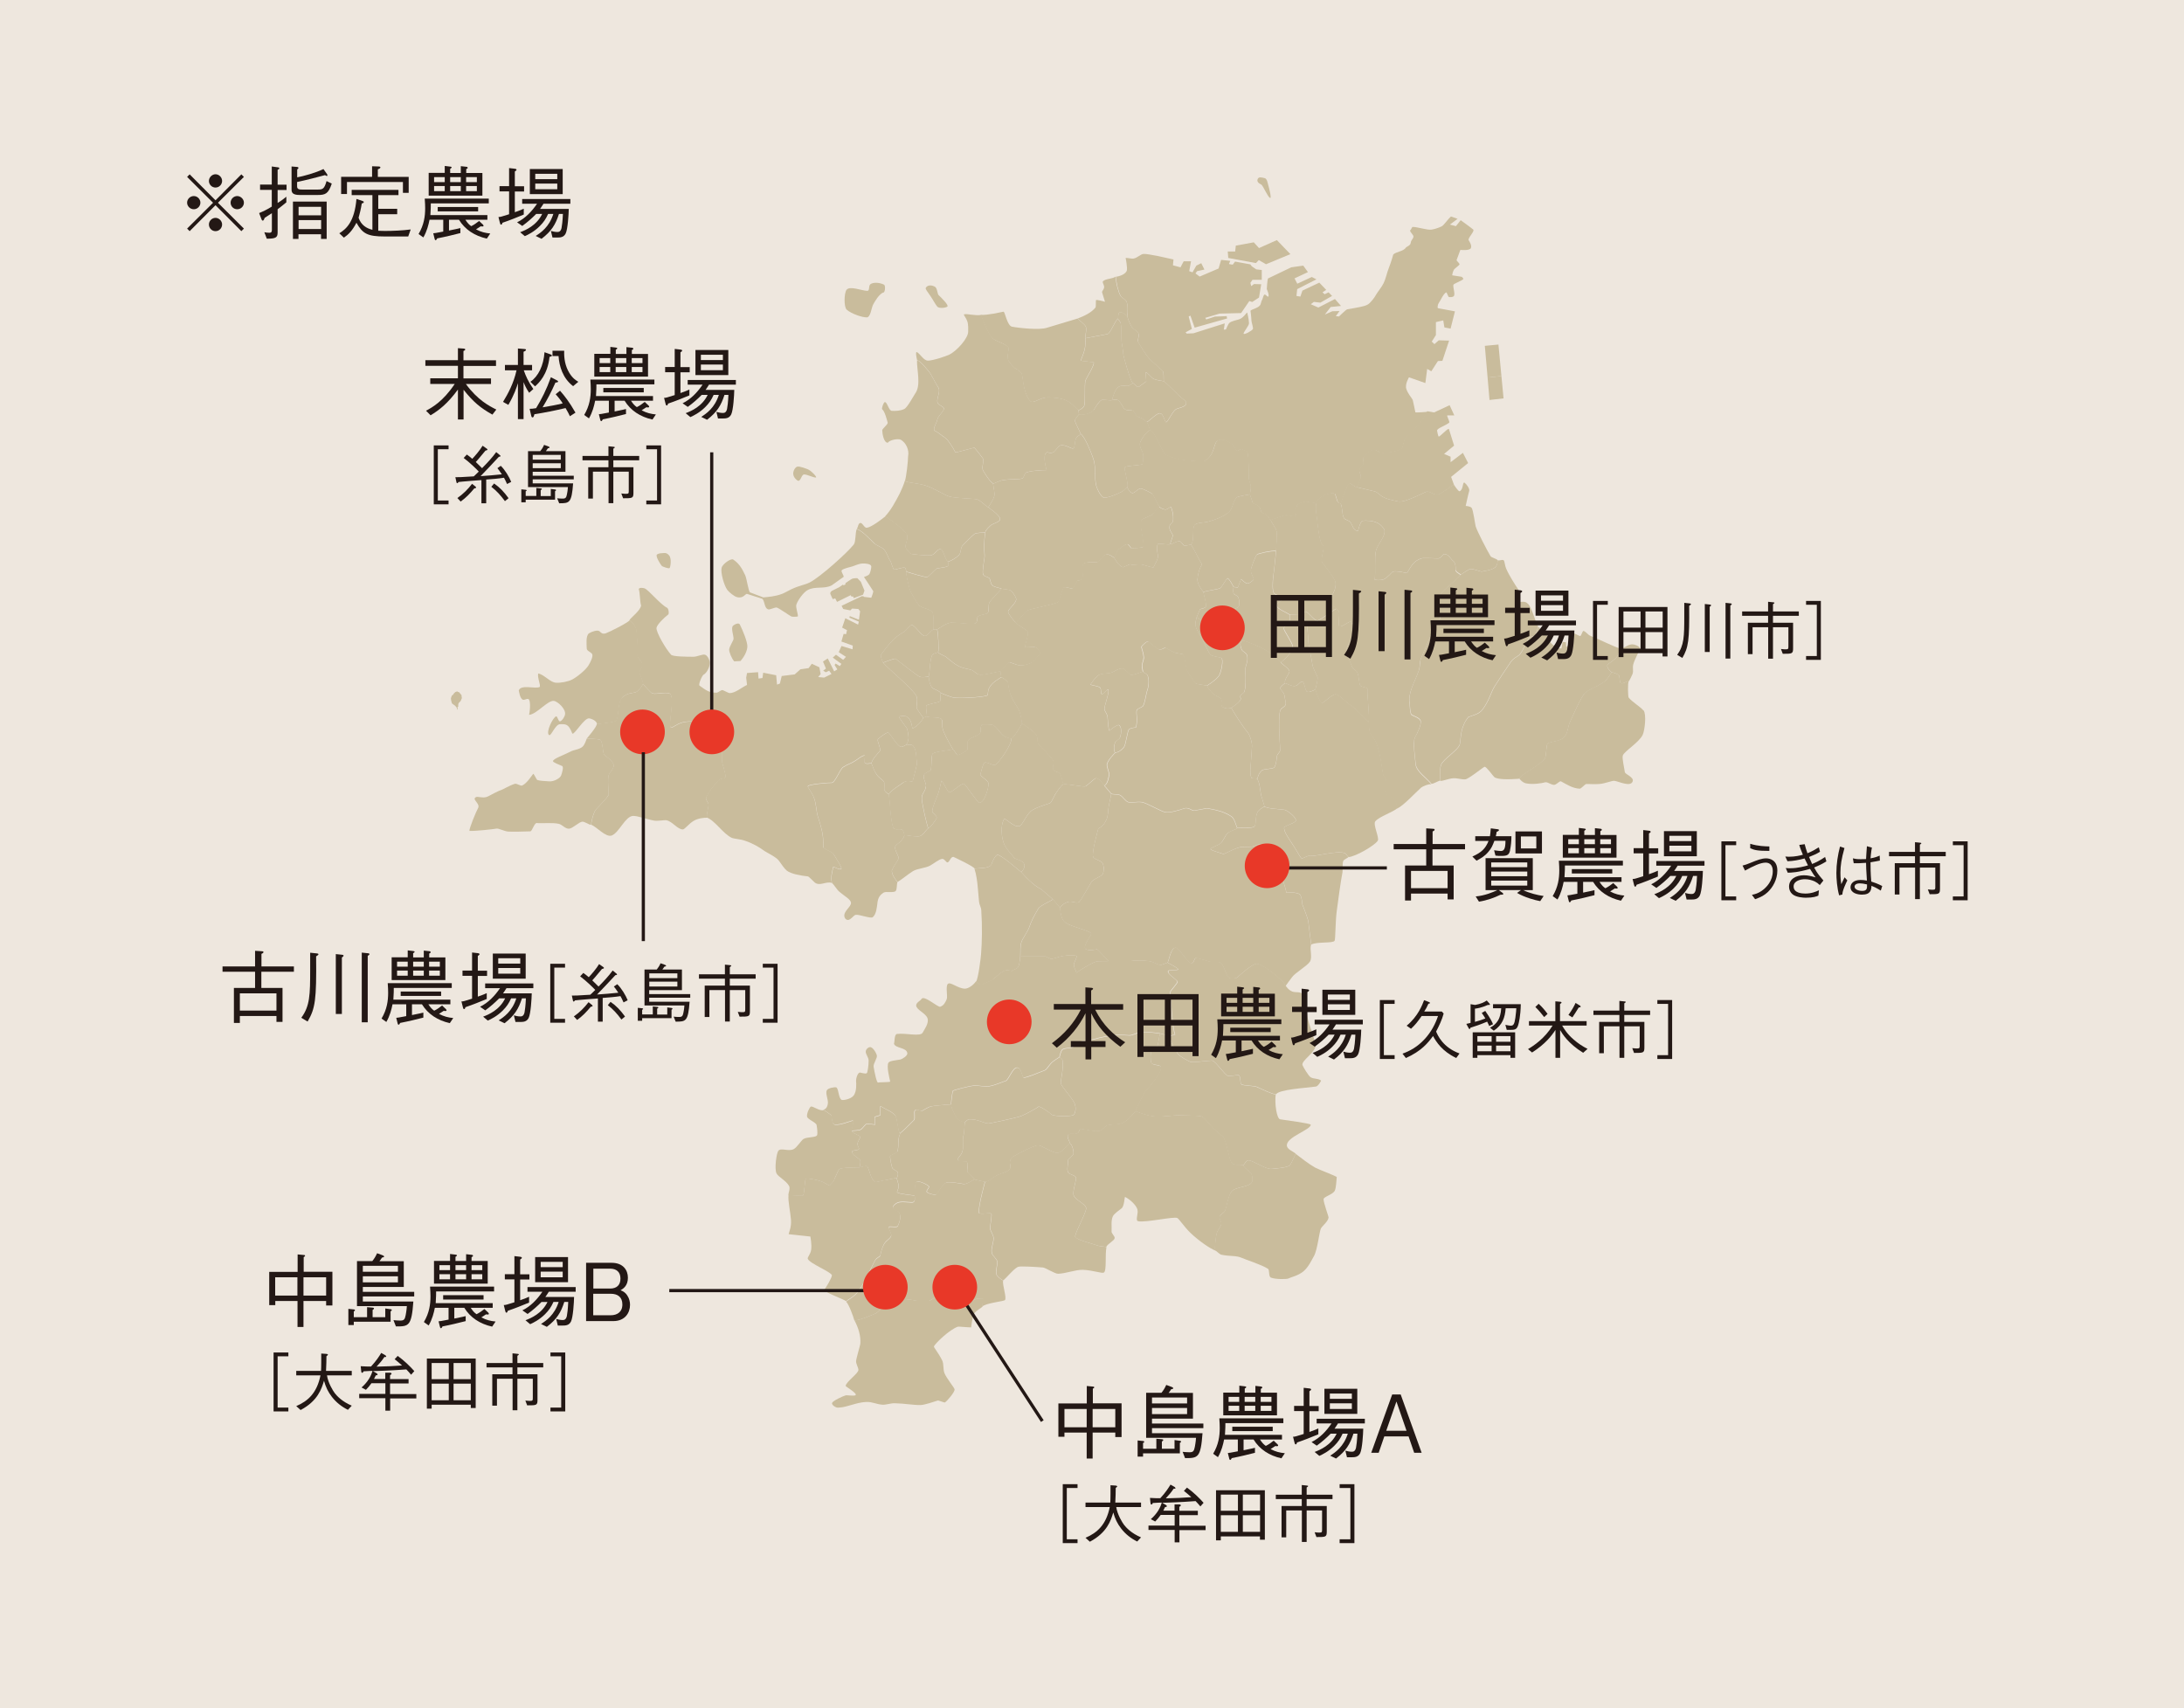 <?xml version="1.0" encoding="UTF-8"?><svg id="b" xmlns="http://www.w3.org/2000/svg" viewBox="0 0 205.32 160.57"><g id="c"><rect width="205.32" height="160.57" style="fill:#eee7de; stroke-width:0px;"/><path d="M89.48,58.53c.36-.01,1.99.22,2.22.07.25-.16.12-.53.23-.64.15-.15.75-.19.91-.31.13-.09.08-.84.15-.97.17-.29,1.16-1.32,1.16-1.32-.1-.08-.7-.15-.87-.33-.22-.23-.16-.57-.29-.68-.19-.16-.49-.12-.58-.37-.09-.23.1-1.27.14-1.61.02-.19-.04-.56-.04-.97,0-.39.06-1.15.11-1.36-.19.07-.8.03-.98.15-.24.16-.91.87-1.13,1.08-.22.2-.15.68-.34.9-.25.27-.72.55-1.03.64,0,.06.02.2,0,.35,0,.19-1.04.25-1.1.3-.24.18-.75.79-.91.8-.2.02-1.71-.43-1.94-.51-.08.1.24,1.35.31,1.59.12.46.7,1.33.86,1.54.22.3,1.11.36,1.3.68.11.17.12,1.4.09,1.63h.33c.27-.16.89-.64,1.38-.66Z" style="fill:#c9bc9c; stroke-width:0px;"/><path d="M87.08,66.35c.06-.17,1.18-.28,1.3-.44.06-.08,0-.8,0-.8.01-.11-.63-.36-.68-.4-.38-.35-.38-1.12-.38-1.12-.22.06-.65.1-.84.04-.24-.08-2.07-1.56-2.28-1.7-.07-.05-1.01.3-1.17.37.51.62,2.79,2.43,3.13,3.15.18.39-.07.89.04,1.15.05.12.52.78.6.88.07-.05.28-.12.33-.12.05-.15-.11-.81-.05-1.01Z" style="fill:#c9bc9c; stroke-width:0px;"/><path d="M93.4,68.17c-.14-.1-1.07-.1-1.1-.06-.2.26.01.62-.21.85-.22.22-.9.38-1.09.64-.08.11.01.78-.07.88-.14.16-.71.45-.89.49-.12.03-.32-.46-.45-.54-.39.11-1.66.19-1.91.42-.14.12-.09,1.38-.17,1.51-.09.18-.57.25-.65.5-.11.33.23.7.19,1.07-.04.51-.41.65-.38,1.16.03.52.45,2.35.6,2.78.19-.09.65-.68.78-.95.1-.25-.43-.45-.41-.68.06-.48.37-1.12.54-1.58.12-.31.33-1.27.33-1.27.18.12.51.98.69,1.08.22.14,1.17-.89,1.44-.78.1.03,1.28,1.76,1.4,1.78.55.06.91-1.53.9-1.78,0-.33-.86-.72-.77-.92.06-.14.23-1.04.42-1.09.23-.05.74.29.93.24.32-.08,1.64-1.98,1.55-2.49-.18-.04-.55-.15-.69-.25-.36-.26-.59-.74-.97-1.01Z" style="fill:#c9bc9c; stroke-width:0px;"/><path d="M105.44,32.16c.07.44.13.73.16,1.17.02.16.61,2.33.88,2.68.11-.03.43.47.58.35l.7-.51-.06-.86c.11-.05.59.53.67.57.29.19.99.26,1.03.26-.03-.2.02-.75-.07-.92-.11-.18-1.1-.93-1.47-1.42-.2-.26-.69-1.03-.86-1.34-.11-.21.18-.67-.04-.93-.16-.19-.42-.27-.56-.48-.24-.36-.37-.8-.44-1.06-.09,0-.39-.38-.68-.33-.22.04-.12.61-.19.61.06.12.25.28.27.45.09.57.02,1.41.08,1.74Z" style="fill:#c9bc9c; stroke-width:0px;"/><path d="M106.47,38.6c-.28-.11-.47.08-.79-.19-.09-.07-.27-.57-.57-.79-.17-.12-.47,0-.57-.01-.14.07-.86-.07-.97-.01-.27.14-.56.66-.74.93-.22.33-1.11.52-1.39.41,0,0-.41.45-.38.6.05.27.53,1.15.54,1.24.4.22,1.13,2.08,1.25,2.53.2.83.02,1.5.22,2.34.08.32.44,1.07.74,1.13.23.04,1.05-.24,1.64-.55.24-.12.45-.43.55-.44.11-.39-.35-1.66-.24-1.87.06-.12,1.13-.17,1.61-.25.11-.02.16-.78.09-1.03-.1-.36-.4-.7-.26-1.07.24-.62.82-1.12.93-1.13,0,0-.22-.72-.31-.78-.29-.22-.38-.35-.71-.45-.39-.1-.4-.53-.62-.62Z" style="fill:#c9bc9c; stroke-width:0px;"/><path d="M66.41,74.94c.13-.3.65-1.07,1.14-1.57.22-.22.55-.15.65-.26.09-.11-.14-.87-.29-1.39-.07-.26.08-1.4-.08-1.71-.21-.39-1.03-.52-1.67-1.07-.37-.32-.43-.94-.6-1.02-.2-.09-.93-.14-1.44.02-.58.17-.94.56-1.05.45-.25-.25.33-2.48,0-3.08-.2-.36-1.3,0-1.72-.11-.17-.04-.9-.91-.9-.91,0,0-.3.55-.6.74-.25.17-.88.03-1.4.58-.45.48-.23,1.99-.63,2.18-.27.12-1.72.27-1.72.27.04.23-.87,1.28-.95,1.38,0,0,1.06,0,1.28.11.19.09.26,1.18.33,1.34.08.17.87.6.93,1.04.04.29-.33.61-.45.88-.17.36,0,1.76-.03,1.91-.05.22-1.02,1.18-1.17,1.36-.31.37-.47,1.44-.47,1.44.53.21,1.39,1.23,1.94,1.02.7-.27,1.26-1.79,1.99-1.84.39-.03,1.36.33,1.99.44.36.06.95-.07,1.17-.03.55.11,1.04.86,1.53.86.18,0,.54-.51,1.01-.8.43-.26.98-.3,1.25-.3-.01-.44.12-.73.17-1.21.02-.2-.33-.45-.22-.72Z" style="fill:#c9bc9c; stroke-width:0px;"/><path d="M83.88,81.75c.12-.29.53-.86.6-1.04.06-.15-.38-.77-.33-1.09.04-.22.38-.35.58-.58.11-.14.27-.36.3-.53-.03-.17-.08-.49-.3-.55-.22-.06-.64.08-.74-.14-.19-.47-.3-1.77-.32-2.28-.01-.13-.08-.7-.11-.85-.07-.07-.36-.24-.4-.4-.05-.2.04-.66-.07-.81-.13-.18-.48-.37-.67-.66-.27-.38-.39-.85-.49-1.04-.19-.03-.33.07-.55,0-.3-.1.12-.84-.16-.74-.28.09-.47.27-.77.47-.49.32-.72.32-1.17.62-.34.22-.76,1.5-1.1,1.47-.21-.02-2.17.14-2.22.33-.03.13.37.53.58,1.1.21.57.22,1.29.33,1.65.07.24.36,1.05.47,1.76.1.58.03,1.08.07,1.23.06.19.83.38.99.67.34.58.77,1.21.7,1.34-.11.2-.74-.27-.76-.14-.07.33-.28,1.02-.11,1.49.16.1.42.58.68.8.51.43,1.05.71,1.09,1.02.04.27-.38.6-.54.91-.17.3-.07.58.11.68.33.2.66-.41.87-.44.33-.06,1.42.38,1.61.22.34-.29.39-.96.44-1.37.06-.45.22-.71.58-.94.23-.14.98.05,1.14-.16.13-.17.08-.62.16-.82-.12-.16-.66-.81-.5-1.17Z" style="fill:#c9bc9c; stroke-width:0px;"/><path d="M123.87,63.71c-.02-.24-.46-.86-.5-1.3-.05-.52-.33-1.48-.36-2.04,0-.24-.13-1.74-.19-1.82-.06-.08-.23-.48-.38-.83l-1.14.06c-.12.09.01.47-.08.6-.28.42-.55.54-.52.69.05.24.82,1.37.85,1.68.04.4-.78,1.31-1.13,1.49,0,.14.71.53.8.82.07.23-.54.8-.41,1.16.23.06.56.29.88.27.37-.01.51-.47.78-.41.12.02.21.72.36.91.13.16.62-.05.83-.19.08-.24.24-.97.22-1.1Z" style="fill:#c9bc9c; stroke-width:0px;"/><path d="M134.08,46.23c-.28.09-1.99,1.04-2.62.91-.68-.15-1.06-.21-1.48-.44-.24-.13-.47-.46-.8-.52-.19-.04-1.65-.39-1.65-.39-.1.01-.62-.43-.7-.39-.22.13-.69,1.68-.81,1.91.2.32.11.87.3,1.34.09.22.47.24.62.42.23.28.26.81.73.84,0,0,.2-.94.44-.96.29-.03.93-.03,1.4.21.4.19.64.62.64.63.13.64-.62,1.32-.79,1.95-.16.59-.03,2.17-.12,2.76.08,0,.5.09.85-.05.35-.15.77-.69.86-.72.35-.1,1.32.14,1.32.14.45-.77.68-1.2,1.43-1.4.08-.02,1.06,0,1.49.02.26.01.45-.41.58-.41.43,0,.64.49.8.61.25.16.28.51.28.85,0,.21.42.37.47.47.11-.01.68-.5.94-.53.22-.02.94.26,1.05.25.12-.06.82-.09,1.21-.37.27-.18.28-.62.27-.71-.09-.12-.56-.23-.66-.36-.33-.55-1.24-2.31-1.4-2.8-.05-.16-.24-1.61-.39-1.76-.14-.15-.55-.17-.55-.17,0,0,.26-1.2.33-1.4.07-.21-.23-.62-.43-.78-.21-.14-.1.65-.47.8-.12.04-.53-.6-.53-.6-.27.02-1.2.88-1.57.91-.4.02-.74-.37-1.05-.28Z" style="fill:#c9bc9c; stroke-width:0px;"/><path d="M90.7,105.49c.12-.06.22-.27.45-.28.77-.01,1.36.39,1.77.4.13,0,2.66-.55,3.02-.68.49-.18,1.56-.79,1.69-.9.12-.09,1.09.59,1.18.7.18.25,1.93.22,2.11.08.17-.15.28-.7.08-1.12-.26-.55-1.21-1.56-1.28-1.85-.04-.16.3-1.51.16-2.18-.03-.18-.2-.24-.27-.27-.25.17-.65.39-.84.64-.22.26-.37.54-.54.6-.33.12-1.8.76-2,.68-.16-.22-.26-1.12-.73-.9-.33.15-.71,1.15-.93,1.21-.27.07-.96.4-1.53.5-.47.09-1.02-.09-1.45-.05-.47.03-1.82.4-1.97.47-.08.03-.2,1.17-.2,1.31-.02.29.29.9.52,1.28.08.13.54.39.75.37Z" style="fill:#c9bc9c; stroke-width:0px;"/><path d="M95.05,65.37c-.24-.57-.24-1.16-.29-1.23-.2-.28-.62-.48-.62-.48-.26.2-.87.47-1.16,1.05-.14.29-.05.62-.18.68-.38.16-2.49.29-3.14.2-.2-.03-1.09-.36-1.28-.48,0,0,.06.71,0,.8-.12.15-1.24.27-1.3.44-.07.2.09.85.05,1.01.35.16,1.17-.02,1.4.27.14.18,0,.65.14,1.03.34.85.93,1.79.93,1.79.13.07.33.56.45.54.19-.04.75-.33.89-.49.09-.1,0-.77.07-.88.18-.26.87-.42,1.09-.64.22-.22,0-.58.21-.85.03-.04.96-.04,1.1.06.38.27.62.75.97,1.01.14.1.51.22.69.25.26-.09.91-1.23,1.02-1.43,0-.23-.15-.92-.24-1.14-.19-.51-.44-.64-.8-1.5Z" style="fill:#c9bc9c; stroke-width:0px;"/><path d="M151.11,62.51c-.1.29.41.69.41.69.15.01.38.1.63.23.17.09.06.7.22.79.2.13.66-.26.75-.17.13-.19.24-.43.35-.68.12-.3-.02-.59.08-.93.15-.53.52-1.11.63-1.51-.08-.2-.51-.36-.74-.36-.45.02-.83.42-1.1.42-.08.11-.17.57-.39.82-.33.38-.81.57-.85.72Z" style="fill:#c9bc9c; stroke-width:0px;"/><path d="M118.17,52.13c-.14.13-.57,1.23-.58,1.49-.01.39.34.78.26.88-.04.04-.47.48-.71.33-.24-.15-.47-.38-.47-.38l-.3.78-.4-.04c-.04.13-.05.39,0,.59.03.12.34.17.43.35.16.34.11.85.03.92-.32.24-2.3,1.05-2.48,1.1-.19.05-.36.46-.58.41-.3-.08-.74-.52-.88-.54,0,.19-.18.5-.09.86.09.37.45.88.7,1.36.32.6.55,1.15.67,1.29.18.2.92.23,1.08.34.2.15-.02,1.37-.26,1.69-.28.39-1.1.9-1.1.9.02.2.27.54.62.81.26.2.65.34.68.42.11.28-.09.49.09.73.08.1.48.27.87.13,0,0,.77-.5.88-.79.04-.1-.07-.21-.03-.33.04-.14.33-.25.38-.41.19-.61.08-1.9.11-2.26.02-.24.27-.63.14-1.15-.06-.22-.42-.36-.5-.52-.21-.48-.14-.8.08-.86.18-.04,1.54.55,2.01.8.31.16,1.4.92,1.57,1.24.35-.18,1.17-1.08,1.13-1.49-.03-.31-.81-1.44-.85-1.68-.03-.14.24-.27.52-.69.09-.14-.04-.52.08-.6-.24-.17-1.27-.58-1.27-.88s.94-.69.88-.77c-.18-.24-.9-.04-1.14-.41-.15-.22-.1-1.1-.07-1.35.05-.42.28-2.13.26-2.58-.45-.04-1.65.23-1.79.34Z" style="fill:#c9bc9c; stroke-width:0px;"/><path d="M97.45,60.89c-.11-.12-.91.03-1.05-.06-.11-.07.34-1.13.24-1.43-.07-.21-1.04-.66-1.11-.88-.19-.07-.74-.81-.76-.99-.04-.26.76-.81.76-1.21,0-.15-.22-.52-.47-.78-.13-.15-.79-.16-.9-.2,0,0-1,1.03-1.16,1.32-.07.13-.02.88-.15.97-.16.12-.76.16-.91.31-.11.11.01.48-.23.64-.23.15-1.86-.09-2.22-.07-.49.02-1.12.5-1.38.66.1.28.18,1.95.09,2.16.15.15.58.31.7.39.19.12.66.6,1.22.89.44.23.99.29,1.16.35.4.14.49.46.93.48.44.01,1.65-.32,1.88-.33.1-.12.62-.79.8-.84.14-.04.57.24,1.02.28.48.03.97-.18,1.09-.25.23-.13.63-.68.82-.87-.06-.3-.24-.41-.35-.53Z" style="fill:#c9bc9c; stroke-width:0px;"/><path d="M93.34,92.08c.16-.09.77-.71,1.12-.83.29-.09.63.04.71.03.15-.18.44-.17.56-.39.17-.33.14-.89.18-1.01.03-.44-.04-.92.11-1.34.1-.3.62-1.04.72-1.35.19-.58.44-1.06.87-1.79.17-.28,1.16-.69,1.37-.86l-1.09-.95c-.39-.18-.75-.47-1.07-.77-.32-.29-.6-.6-.81-.83-.26-.21-2.04-1.75-2.27-1.62-.22.12-.37.49-.53.87-.18.45-1.24.35-1.6.43.17.49.27,1.23.32,1.84.04.41.07.83.11,1.25.02.27.2.54.21.81.1,1.49.07,3.02-.02,4.13-.03.36-.25,2.24-.47,2.59.06,0,.29.3.47.3.16,0,1.03-.44,1.12-.49Z" style="fill:#c9bc9c; stroke-width:0px;"/><path d="M126.4,80.19c-.89-.23-2.6.33-3.33.28-.32-.01-.64.35-.77.17-.18-.25-.52-.88-.91-1.45-.39-.57-.71-1.08-.67-1.38.02-.16.9-.4,1.07-.6.21-.27-.75-1.03-1.05-1.08-.58-.09-1.39-.07-1.87-.3-.12.06-.57.29-.68.58-.21.52-.08,1.2-.3,1.32-.33.18-1.22.05-1.58.12-.13.16-.63.2-.93.51-.23.23-.38.73-.65.93-.32.24-.79.33-.91.49-.09.13.81.36,1.18.49.12.04.72-.37,1.49-.61.37-.11.79-.03,1.16-.07.26-.03.5-.17.68-.21.51-.08,1.19.7,1.43,1.08.19.3,1.06,2.72,1.18,3.45,0,0,.98-.1,1.28.18.16.15.22.92.22.92,0,0,.52,1.28.56,1.62.04.29.27,2.16.27,2.16.57-.29,2.06-.09,2.2-.36.08-.16.07-1.77.19-2.72.09-.74.4-3,.55-3.72.03-.16-.03-.87.08-1.07.08-.15.42-.26.48-.35-.09-.05-.25-.36-.37-.39Z" style="fill:#c9bc9c; stroke-width:0px;"/><path d="M114.38,115.99c.07-.34.3-.52.44-.89.08-.2-.2-.52-.16-.71.05-.2.44-.43.51-.56.18-.4.28-1.4.62-1.83.38-.47,1.7-.37,1.93-.91.07-.17.05-.6-.11-.8-.22-.28-.69-.52-.71-.77-.41-.1-.88.08-1.1-.23-.27-.37-.38-1.61-.72-2.31-.08-.18-.63-.54-1.07-.99-.46-.48-.82-1.04-1.15-1.08-.6-.06-1.51-.05-1.95-.08-.32-.02-1.5.15-2.18.13-.82-.04-1.96-.51-1.96-.51,0,0,0,0,0,0-.18.1-.57.75-1.18,1.07-.39.21-1.01.13-1.5.25-.16.04-.48.45-.63.5-.54.16-1.4-.15-1.92-.16-.05.04-.09.37-.3.43-.26.09-.7-.06-.82.11-.17.25.2.69.16.83.19.05.36.61.35.96,0,.15-.56.6-.55.63.11.25-.15.86.06,1.16.12.18.6.23.71.44.09.18-.31,1.23-.22,1.65.1.46,1.06.8,1.18,1.21.1.37-1.15,2.48-1.01,2.75.13.27,1.26.53,2.13.82.15.05.66.08.76.13.15-.33.77-.59.8-.84.04-.18-.33-.44-.29-.66.03-.47-.07-.95.11-1.37.11-.27.64-.61.83-.77.27-.22.27-1.1.33-1.07.46.22,1.05.77,1.16,1.18.11.4-.23,1.03.07,1.1.7.15,3.37-.47,3.68-.3.17.08.62.8,1.23,1.39.82.79,1.9,1.51,2.35,1.67-.1-.18.07-1.39.11-1.56Z" style="fill:#c9bc9c; stroke-width:0px;"/><path d="M122.82,57.51c-.19-.07-.36.19-.38.22.16.34.32.75.38.83.07.08.18,1.58.19,1.82.03.56.31,1.51.36,2.04.04.44.47,1.06.5,1.3.01.13-.14.85-.22,1.1.11.39.43,1.26.63,1.26s1-.89,1.32-.8c.4.12.94.75,1.29.97.61.38,1.57,1.49,1.79,1.65.1-.69-.16-2.41-.12-3.15,0-.16-.59-.16-.68-.32-.11-.16-.09-.7-.25-1.18-.08-.23-.43-.35-.52-.58-.24-.61-.51-1.26-.53-1.51-.02-.41.67-1.33.69-1.66,0-.15-.14-1.08-.3-1.07-.23.02-.84.55-1.05.44-.14-.07.03-1.04-.03-1.35-.03-.14-.23-.26-.27-.3-.25.18-1.54,1.07-1.74,1.13-.26.08-.88-.76-1.07-.83Z" style="fill:#c9bc9c; stroke-width:0px;"/><path d="M94.8,32.67c.09.13-.16.65-.05,1.1.08.35.51.62.51.77.23.08.5.28.74.51.12.11.13.75.27,1.37.16.66.46,1.29.68,1.35.35.09.87-.4,1.55-.41.26,0,1.1.02,1.69.27.6.27.94.75,1.17.93.21-.02.5-.29.55-.4.13-.29.03-1.99.11-2.34.06-.26.9-1.51.79-1.77l-1.2-.14c0-.15.21-.53.33-.99.1-.38.1-.83.08-1.13-.02-.23.18-.88.03-1.13-.16-.25-.61-.54-.74-.72-.67.21-2.27.68-2.92.88-.69.21-2.5.03-3.25-.11-.46-.09-.66-1.43-.8-1.41-.37.06-1.4.33-2.13.3.16.48.69,1.73.98,2.11.3.37,1.3.54,1.59.95Z" style="fill:#c9bc9c; stroke-width:0px;"/><path d="M93.36,45.46c-.31-.18-.73-.88-.92-1.18-.22-.35.09-.81-.04-1.18-.01-.03-.78-1.03-.82-1.01-.41.09-1.54.43-1.77.44-.18-.41-.73-1.22-.91-1.33-.18-.11-.85-.66-1.05-.71-.18-.2.23-.76.27-1.07.04-.26.53-.68.63-.99-.09-.29-.56-.3-.63-.63-.08-.38.33-1.05.08-1.38-.19-.27-.68-1.29-.9-1.52-.16-.17-.8-1.02-1.09-1.02-.03.88.4,2.33-.17,3.11-.14.2-.74,1.33-1.03,1.46-.39.18-.82.19-1.17.17-.3-.02-.42-.84-.66-.82-.11,0-.33.62-.24.68.24.18.44.99.51,1.24.05.18-.52.57-.51.74.01.36.16,1.16.52,1.16.19-.28.98-.41,1.23-.28.48.27.81.96.68,1.57,0,.41-.16,1.92-.3,2.31.41.21,1.22.18,1.99.44.91.31,1.78.91,2.21,1.02.66.18,2.31.18,2.6.27.3.09.77.59,1.04.74.19-.3.46-.7.55-1.01.1-.31-.07-.88-.1-1.22Z" style="fill:#c9bc9c; stroke-width:0px;"/><path d="M115.37,54.38c-.1.06-.56.88-.66.92-.34.15-1.21.21-1.58.37,0,.16.34,1.21.22,1.38-.11.15-.43.2-.53.22l-.33.76c.14.02.58.47.88.54.21.06.39-.36.58-.41.18-.05,2.16-.86,2.48-1.1.08-.07.13-.58-.03-.92-.09-.18-.4-.23-.43-.35-.05-.2-.04-.45,0-.59,0,0-.45-.9-.6-.81Z" style="fill:#c9bc9c; stroke-width:0px;"/><path d="M84.19,61.92c.21.15,2.04,1.62,2.28,1.7.2.07.63.02.84-.04.11-.23.09-1.74.37-2.05.09-.11.41-.17.5-.19.09-.21.02-1.88-.09-2.16h-.33c-.22.04-.54.58-.8.61-.33.03-1-1.11-1.29-1.03-.14.04-.54.57-.72.66-.14.07-.61.36-.92.66-.61.61-1.16,1.38-1.22,1.49-.07.11.2.72.2.72.16-.07,1.1-.42,1.17-.37Z" style="fill:#c9bc9c; stroke-width:0px;"/><path d="M87.05,73.94c.04-.37-.3-.74-.19-1.07.08-.24.56-.32.65-.5.07-.13.02-1.39.17-1.51.26-.23,1.52-.3,1.91-.42,0,0-.59-.94-.93-1.79-.15-.37,0-.85-.14-1.03-.22-.29-1.05-.11-1.4-.27-.05,0-.26.07-.33.12-.02.09-.09.2-.18.32-.27.36-.64.64-.81.67-.09.02-.02-.81-.58-1.1-.21-.11-.68-.02-.71,0-.05.04.67.99.73,1.08.1.13.18.84.17.93-.02.28-.1.47-.22.66.07.04.49-.11.65.08.38.45.27,1.37.36,1.52.07.11-.32,1.45-.39,1.76-.04.2-.47-.15-.87.17-.42.32-1.11.68-1.4,1.13.03.16.1.72.11.85.02.51.13,1.81.32,2.28.09.22.52.08.74.14.22.06.27.38.3.55.31.01.69.11,1.2.13.55.02.77-.56,1.04-.77-.15-.42-.57-2.26-.6-2.78-.04-.51.34-.65.38-1.16Z" style="fill:#c9bc9c; stroke-width:0px;"/><path d="M107.7,35l.06.86-.7.51c-.15.11-.46-.38-.58-.35-.09.08-.36.26-.46.26-.23,0-.59-.08-.84.07-.36.21-.56.94-.65,1.26.11,0,.4-.11.57.01.3.22.49.72.57.79.32.27.51.08.79.19.22.08.23.51.62.62.33.09.42.23.71.45.16,0,.92-.83,1.23-.83.37,0,.45.81.6.83.17.01.54-.92.9-1.19.22-.16.98-.19,1-.61,0-.21-.5-.47-.83-.83-.46-.47-1.04-1.03-1.29-1.21-.04,0-.74-.07-1.03-.26-.08-.04-.56-.62-.67-.57Z" style="fill:#c9bc9c; stroke-width:0px;"/><path d="M103.83,73.86c-.14-.23-.58-.79-.82-.69-.18.07-.77.66-.93.74-.21.11-1.48-.23-2.1-.17-.15-.04-.66.76-.71.83-.16.22-.4.88-.57.94-.21.07-1.51.46-1.82.77-.48.48-.76,1.28-1.04,1.38-.49.17-1.31-.76-1.42-.66-.25.23-.38,1.29-.08,2.2.21.63.8,1.12,1.01,1.46.06.1.89.2.96.67.04.23-.16.52-.3.66.21.23.49.53.81.83.32.29.69.58,1.07.77l1.09.95.66.78s.3-.43.82-.55c.35-.08.72.18.98.03.16-.1,1.09-1.78,1.17-1.9.25-.33.9-.47,1.05-.72.14-.26.12-.78,0-1.03-.15-.28-.79-.33-.9-.62-.14-.39.5-2.66.5-2.66.36-.13.6-.45.77-.85.15-.35.13-.75.19-1.14.07-.47.21-.93.24-1.25l-.63-.74Z" style="fill:#c9bc9c; stroke-width:0px;"/><path d="M98.26,89.9l.54.25c.28-.01.68-.2,1.08-.27.54-.1,1.08-.08,1.33-.03.04.23-.22.56-.25.8-.03.3.16.52.25.8.11-.12,1.35-.91,1.84-1.05.25-.07,1.02,0,1.18-.05,0,0-.92-1-1.06-1.1-.05-.02-.86.17-1.12-.05-.28-.25.63-1.38.55-1.46-.32-.32-1.84-.61-2.4-.99-.41-.28-.48-.85-.54-1.43l-.66-.78c-.21.17-1.19.58-1.37.86-.43.73-.68,1.21-.87,1.79-.1.3-.62,1.05-.72,1.35-.15.43-.08.9-.11,1.34.32.03,2.04-.01,2.35.03Z" style="fill:#c9bc9c; stroke-width:0px;"/><path d="M107.18,41.57c-.14.37.16.71.26,1.07.06.25.02,1.01-.09,1.03-.48.08-1.55.13-1.61.25-.1.21.35,1.48.24,1.87,0,0,.13.43.44.55.2.08.55-.41.79-.42.24,0,1.05.42,1.12.51.15.19.5,1,.64,1.17.05.08.28.25.55.29.27.04.5-.32.57-.23.08.1.27.72.2,1.32-.02.13-.28.27-.31.4-.11.51.24.69.28.95.02.12-.26.7-.22.83.11.01.51-.25.82-.29.18-.02.36.4.51.42.19.03.52-.1.61-.11.35-.34.06-1.56.36-1.85.21-.21.93-.2,1.22-.28.48-.13,1.65-.5,2.09-1.03.24-.28.35-1.19.73-1.31.24-.09.94-.2,1.15-.24-.03-.1.09-.42.07-.74-.03-.32-.19-.64-.19-.74.01-.55,0-1.95-.11-2.46,0,0-.31-.3-.59-.32-.15-.01-.28.2-.43.11-.14-.09-.3-.47-.44-.58-.51-.39-.98-.55-1.38-.33-.22.12-.28.7-.52,1.18-.22.43-.61.78-.91.77-.36-.01-1.1-.06-1.77-.14-.86-.1-1.65-.48-1.7-.52-.32-.28-1.04-2.31-1.43-2.27-.11,0-.69.51-.93,1.13Z" style="fill:#c9bc9c; stroke-width:0px;"/><path d="M91.7,122.13c-.29.11-.65.58-1.06.57-.23-.01-.7-1.78-1.07-1.64-.64.26-2.03,1.14-2.18,1.21-.05.03-1.23.03-1.42-.03-.27-.09-2.03-.28-2.33-.07-.49.35-.96,1.18-1.38,1.32,0,0-1.4.63-1.93.63.35.67.61,1.43.55,2.2,0,.1-.4,1.42-.4,1.65,0,.26.22.6.22.81,0,.33-1.16,1.11-1.2,1.5,0,.07,1.04.66.95.85-.07.14-.84,0-.95.04-.29.08-1.19.51-1.27.7-.09.2.4.51.6.45.43-.01.83-.14,1.25-.26.42-.12.86-.25,1.36-.27.59-.02.9.21,1.53.26.29.02.81-.15,1.13-.14.95.02,1.73.18,2.44.17.35,0,1.3-.32,1.64-.43.03-.01.62.21.65.19.22-.14.98-1.03.91-1.25-.08-.23-.73-.98-.95-1.51-.15-.37-.04-.85-.22-1.21-.37-.73-.79-1.21-.77-1.29.07-.25,1.46-1.6,2.26-1.87.04-.02.91.07,1.24.07,0,0,.09-.82.22-1.18.12-.34.69-.6.84-.77l.07-.74s-.41-.08-.71.04Z" style="fill:#c9bc9c; stroke-width:0px;"/><path d="M145.25,71.29c.1-.14.13-1.21.2-1.3.07-.3,1.17-.21,1.62-.7.32-.32.33-1,.52-1.4.19-.41,1.08-2.46,1.43-2.75.38-.33.92-.47,1.7-.97.38-.24.6-.7.8-.96,0,0-.51-.4-.41-.69.04-.14.52-.34.85-.72.22-.25.31-.71.39-.82-.72-.22-1.86-.82-2.84-1.21-.23-.09-.45-.43-.65-.46-.1,0-.21.5-.31.48-.1,0-.96-.48-1.05-.44v1.29s-.25.19-.25.19l-.04-.46-.31-.02-.11.61c-.29,0-.76-.22-1.04-.59-.15-.21-.34-.74-.42-.83-.25-.23-.58-.43-.72-.64,0,0-.14.67-.3.88-.12.17-.47.02-.58.22-.28.48-.53,1.13-.82,1.5-.18.24-.58.3-.89.76-.55.8-1.17,1.75-1.47,2.22-.36.55-.53,1.4-1.19,2.26-.34.44-.96.51-1.32.69-.22.28-.37.49-.55,1.04-.18.56-.16,1.16-.25,1.52-.12.52-1.58,1.4-1.76,1.93-.18.51-.06,1.49-.06,1.49.24.01.74-.21,1.18-.25.4-.03.78.13,1.16.1.3-.02,1.72-1.18,1.81-1.18.19,0,.78.86.91.97.3.24,1.35.23,2.31.16.27-.43,2.04-1.29,2.44-1.9Z" style="fill:#c9bc9c; stroke-width:0px;"/><path d="M101.09,116.29c-.14-.27,1.11-2.38,1.01-2.75-.11-.41-1.08-.76-1.18-1.21-.09-.42.31-1.47.22-1.65-.1-.21-.59-.27-.71-.44-.21-.3.05-.91-.06-1.16-.01-.03.54-.48.55-.63.01-.35-.16-.91-.35-.96-.22.03-.71.85-1.16.88-.44.03-1.53-.75-1.86-.72-.43.05-2.32,1.02-2.45,1.18-.36.44.02.8-.16,1.04-.24.32-.79.39-1.25.62-.4.2-.73.56-1.07.6,0,0-.65,2.3-.58,2.93.17.16,1.04-.03,1.17.06.08.08-.13,1.29-.12,1.36.03.31.32.63.33.96,0,.49-.28.98-.15,1.43.08.26.53.56.51.84-.03.4-.18.82-.07,1.17.04.12.42.46.62.52.3-.25,1.07-1.2,1.42-1.28.23-.06,1.42,0,2.3.07.25.03,1.13.6,1.42.59.73-.02,1.65-.39,2.33-.37.98.04,1.77.36,1.97.26.29-.15.1-1.65.25-2.39-.1-.05-.62-.08-.76-.13-.87-.29-1.99-.55-2.13-.82Z" style="fill:#c9bc9c; stroke-width:0px;"/><path d="M130.36,74.63c-.07-.3.04-.87-.02-1.24-.05-.3-.28-.39-.32-.71-.11-.67-.19-1.31-.33-1.91-.16-.69-.39-1.31-.83-1.79-.12-.13-.17-.91-.16-1.1-.22-.16-1.18-1.27-1.79-1.65-.35-.22-.89-.84-1.29-.97-.32-.09-1.13.8-1.32.8s-.52-.87-.63-1.26c-.2.14-.7.35-.83.19-.14-.19-.24-.88-.36-.91-.27-.06-.41.4-.78.41-.32.01-.65-.21-.88-.27,0,0-.5.36-.46.5.03.14.36.41.38.6.02.2.16.76.14.86-.05.34-.43.32-.53.65-.22.77.02,3.52,0,3.72-.02.18-.29.37-.3.55-.04.42-.09.81-.25,1.05-.11.15-1.01.14-1.16.28-.27.25-.31.39-.44.8.3.45.25,1.29.44,1.79.06.17.18.62.24.8.48.23,1.29.21,1.87.3.3.05,1.26.81,1.05,1.08-.17.21-1.06.44-1.07.6-.03.3.28.81.67,1.38.39.57.72,1.2.91,1.45.13.18.45-.18.77-.17.73.06,2.44-.51,3.33-.28.13.03.28.35.37.39.63-.04,2.4-1.04,2.74-1.53.19-.27-.48-1.55-.22-1.84.4-.46,1.68-.86,2.09-1.24-.04-.21-.11-.68-.3-.85-.26-.23-.67-.33-.72-.5Z" style="fill:#c9bc9c; stroke-width:0px;"/><path d="M116.72,101.95c-.19-.09-.05-.78-.29-.88-.09-.04-.64.11-.99.07-.28-.03-1.2-1.45-1.51-1.44-.73.03-1.82.23-2.06.11-.31-.15-.96-.48-1.17-.78-.24-.35-.76-1.2-.71-1.62l-.93-.25c-.08.16-.14.81-.24,1.13-.04.1-.51.38-.55.46-.14.32-.13.94-.03,1.16.14.27.9.11.9.44,0,.54-1.06,1.78-1.5,2.26-.21.23-.8,1.54-.9,1.85h0s1.14.48,1.96.51c.69.02,1.86-.15,2.18-.13.44.03,1.35.02,1.95.08.33.03.69.59,1.15,1.08.44.45.99.81,1.07.99.34.7.45,1.94.72,2.31.22.31.69.13,1.1.23.18-.15.29-.5.55-.45.58.12,1.58.85,2.11.8.41-.04,1.56-.12,1.74-.35.17-.22.54-1.08.54-1.08-.27-.24-.86-.41-.83-.82.05-.78,2.23-1.42,2.25-1.9,0-.13-2.48-.44-2.88-.51-.33-.06-.53-1.49-.42-2.33-.43-.06-1.25-.46-1.8-.71-.22-.1-1.22-.12-1.43-.22Z" style="fill:#c9bc9c; stroke-width:0px;"/><path d="M125.54,54.65c-.18-.53-1.26-1.73-1.28-1.94-.04-.29.23-1.11.18-1.34-.02-.12-.18-.18-.29-.55-.24-.76-.31-2.15-.37-2.41-.07-.31-.07-.77-.04-1.1-.14-.06-.56-.13-.84-.16-.4-.05-.89.17-.99.38-.14.3.12.78-.21.98-.08.05-.65-.13-.79-.11-.37.05-1.2.4-1.46.45.02.22.52.78.57,1.15.04.25-.07,1.79-.07,1.79.01.45-.22,2.16-.26,2.58-.02.25-.08,1.13.07,1.35.25.37.96.17,1.14.41.06.08-.88.47-.88.77s1.03.71,1.27.88l1.14-.06s.19-.29.38-.22c.19.07.81.9,1.07.83.19-.06,1.48-.95,1.74-1.13-.08-.1-.62-.46-.66-.66-.06-.27.19-.58.33-.69,0,0,.41-.7.24-1.22Z" style="fill:#c9bc9c; stroke-width:0px;"/><path d="M102.06,30.66c.15.25-.04.9-.03,1.13.28-.05,1.78-.33,2.08-.39.29-.06.73-1.33.98-1.43.07,0-.03-.57.19-.61.29-.05.59.33.68.33.08-.28.08-1.16-.08-1.37-.11-.17-.46-.37-.56-.53-.21-.38-.45-1.33-.43-1.79-.29.22-.96.19-1.2.44-.09.1.12.34.11.55,0,.21-.23.38-.19.5.02.07.27.88.27.88-.1-.04-.81-.22-.84-.16-.04.06.01.64-.06.71-.45.53-1.11.8-1.66,1.02.13.17.57.47.74.72Z" style="fill:#c9bc9c; stroke-width:0px;"/><path d="M85.27,50.3c.1.29-.15.85-.16,1.03-.02.27.39.6.47.71.07.08,1.82.22,2,.15.34-.14.57-.6.82-.57.33.03.45,1.14.74,1.17.3-.09.78-.37,1.03-.64.19-.22.12-.7.34-.9.21-.2.88-.92,1.13-1.08.18-.12.79-.08.98-.15.02-.19.38-.52.53-.65.16-.14.73-.28.84-.5.15-.3-.71-.91-1.1-1.19-.27-.16-.74-.65-1.04-.74-.3-.09-1.94-.09-2.6-.27-.43-.11-1.3-.71-2.21-1.02-.77-.26-1.58-.23-1.99-.44,0,.17-.39,1.03-.47,1.19-.39.74-.8,1.54-1.38,2.15.52.28,1.92,1.35,2.06,1.76Z" style="fill:#c9bc9c; stroke-width:0px;"/><path d="M57.22,74.72c.03-.15-.14-1.55.03-1.91.13-.27.49-.59.45-.88-.06-.45-.84-.87-.93-1.04-.07-.16-.14-1.26-.33-1.34-.22-.11-1.28-.11-1.28-.11-.07.15-.17.54-.39.75-.28.26-.86.31-1.09.44-.67.35-1.73.71-1.69.93,0,.1.55.32.84.44.2.07,0,.68-.08.9-.1.27-.7.59-1.12.55-.45-.04-.85-.03-1.12-.13-.07-.03-.31-.58-.38-.58-.15.18-.6.91-1.04,1.1-.15.07-.51-.21-.68-.16-.51.15-1.15.55-1.28.58-.16.03-1.03.48-1.26.61-.47.24-1.04-.09-1.17.1-.31.19.4.54.27.94-.21.37-.87,1.98-.84,2.2.52.03,2.23-.16,2.58-.22.16-.02.76.26,1.04.28.41.03,1.55,0,2.1-.02.19,0,.37-.81.62-.78.52.05,1.42-.06,2.05.07.32.06.62.49.98.46.34-.02.96-.66,1.26-.66.2,0,.63.29.79.3,0,0,.16-1.07.47-1.44.15-.18,1.12-1.13,1.17-1.36Z" style="fill:#c9bc9c; stroke-width:0px;"/><path d="M81.22,56.11l.69.08s.22-.55.18-.63c-.18-.3-.87-1.32-.87-1.32,0,0,.4-.12.51-.27.09-.12.2-.64.18-.74-.05-.24-.58-.26-.76-.26-.26,0-.45.06-.97.26-.25.09-.86.19-1.05.38-.09.1.19.47.19.61,0,0-1.04.75-1.12.8-.72.39-1.56.05-2.29.46-.4.23-.91.95-1.04,1.35-.09.26.16.87.14,1.1,0,.06-.5.06-.6.03-.11-.04-1.07-.72-1.36-.84-.18-.08-.68.25-.87.15-.33-.15-.27-.72-.51-.98l-1.41-.45c-.2-.09-.3.44-.95.3-.29-.06-.78-.48-.94-.69-.3-.42-.64-1.6-.53-2.08.08-.34.87-.91,1.09-.77.48.32.79.74,1.12,1.46.16.33.3,1.53.47,1.63l1.24.47c.47-.05,1.1-.08,1.78-.34.24-.09.62-.32.86-.43.79-.37,1.22-.39,1.71-.63.99-.5,3.56-2.81,4.16-3.58.19-.25.13-1.12.27-1.44.56.18,1.28,1.01,1.66,1.36.12.12.77.41.87.51.31.33.45.89.57,1.03.16.18.25.74.4.9.08.07.68-.2,1-.17.13.01.14.35.17.37-.08.1.24,1.35.31,1.59.12.46.7,1.33.86,1.54.22.3,1.11.36,1.3.68.11.17.12,1.4.09,1.63-.22.04-.54.58-.8.61-.33.03-1-1.11-1.29-1.03-.14.04-.54.57-.72.66-.14.07-.61.36-.92.66-.61.61-1.16,1.38-1.22,1.49-.07.11.2.72.2.72.51.62,2.79,2.43,3.13,3.15.18.39-.07.89.04,1.15.05.12.52.78.6.88-.02.09-.09.2-.18.32-.27.36-.64.64-.81.67-.09.02-.02-.81-.58-1.1-.21-.11-.68-.02-.71,0-.05.04.67.99.73,1.08.1.13.18.84.17.93-.02.28-.09.47-.22.66-.04-.04-.39.29-.6.14-.49-.36-.92-1.3-1.12-1.3-.22,0-.94.59-.95.63-.08.17.34.95.18,1.12-.3.34-.66.7-.79,1.13-.19-.03-.33.07-.55,0-.3-.1.12-.84-.16-.74-.28.09-.47.27-.77.47-.49.32-.72.32-1.17.62-.34.22-.76,1.5-1.1,1.47-.21-.02-2.17.14-2.22.33-.03.13.37.53.58,1.1.21.57.22,1.29.33,1.65.07.24.36,1.05.47,1.76.1.58.03,1.08.07,1.23.06.19.83.38.99.67.34.58.77,1.21.7,1.34-.11.2-.74-.27-.76-.14-.07.33-.28,1.02-.11,1.49-.59-.18-1.17.37-1.65-.07-.13-.12-.53-.53-.59-.54-.66-.07-1.63-.23-2.02-.56-.22-.19-.46-.55-.72-.91-.26-.37-1.19-.78-1.46-.99-.33-.25-1.01-.66-1.75-.9-.42-.15-1-.17-1.23-.27-.83-.39-1.55-1.61-2.35-1.91-.01-.44.12-.73.17-1.21.02-.2-.33-.45-.22-.72.13-.3.65-1.07,1.14-1.57.22-.22.55-.15.65-.26.09-.11-.14-.87-.29-1.39-.07-.26.08-1.4-.08-1.71-.21-.39-1.03-.52-1.67-1.07-.37-.32-.43-.94-.6-1.02-.2-.09-.93-.14-1.44.02-.58.17-.94.56-1.05.45-.25-.25.33-2.48,0-3.08-.2-.36-1.3,0-1.72-.11-.17-.04-.9-.91-.9-.91-.01-.31-.32-.93-.33-.99-.03-.33.28-.38.25-.9-.01-.2-.49-.55-.44-.86.08-.46-.07-2.02-.11-2.33-.05-.41-.62-.91-.62-.91.23-.3,1.01-.88,1.09-1.35-.11-.31-.1-1.25-.22-1.54.02-.18.42-.13.55-.08.4.16,1.46,1.5,2.12,1.83.13.07.21.56.09.64-.36.27-1.04.93-1.09,1.24-.06.39.87,1.99,1.37,2.53.16.18,1.45.19,2.13.19.3,0,.87-.27,1.06-.19.2.07.34.3.42.57.15.45-.28,1.19-.55,1.3-.13.05-.53.94-.38,1.04.65.46.89.66,1.61.66.09,0,.42-.25.51-.25.11,0,.6.29.7.29.54,0,1.15-.55,1.64-.77l-.08-.68.08-.44,1.04-.08.04.6.37-.05.07-.5,1.22.24.08.88.27-.1.17-.71,1.22-.15.54-.48.77-.11.3-.41.71.33.12.64-.23.28.56.05.69-.34-.22-.31-.31.15-.25-.15.26-.2-.28-.66.45-.29.6,1.21.3-.18-.26-.42.1-.13.39.24.15-.21-.81-.59.3-.27.68.48.26-.28-.68-.44.26-.58,1.04.31.02-.35-1.07-.38.21-.72.23.03.09-.38-.46-.24.3-.88,1.2.6.07-.28-.89-.38.04-.14.86.34.11-.8-.17-.21-.58-.04-.17.17-.67-.13-.15-.3,1.91-.91.18.03Z" style="fill:#c9bc9c; stroke-width:0px;"/><path d="M69.02,62.17l.59-.03s.61-.64.65-1.35c.03-.41-.44-1.56-.71-2.09-.1-.2-.53,0-.65.14-.2.23.08.91.06,1.23-.01.15-.38.69-.41.98-.02.23.24.87.47,1.11Z" style="fill:#c9bc9c; stroke-width:0px;"/><path d="M62.22,53.21c.09.06.65.27.73.19.08-.08.21-.88-.04-1.18-.26-.32-.48-.22-.65-.22-.15,0-.49.04-.53.19-.05.22.41.95.5,1.02Z" style="fill:#c9bc9c; stroke-width:0px;"/><path d="M58.47,65.6c.52-.55,1.15-.41,1.4-.58.3-.19.6-.74.6-.74-.01-.31-.32-.93-.33-.99-.03-.33.28-.38.25-.9-.01-.2-.49-.55-.44-.86.08-.46-.07-2.02-.11-2.33-.05-.41-.62-.91-.62-.91-.22.27-1.92,1.12-2.26,1.24-.35.12-.47-.08-.6-.19-.19-.15-.72.03-.98.19-.34.22-.22,1.13-.22,1.43,0,.25.44.34.52.55.08.22-.14.69-.36,1.05-.26.42-1.04,1.06-1.53,1.32-.41.21-1.11.33-1.53.3-.55-.04-1.09-.76-1.66-.87-.11.36.27,1.16.13,1.27-.4.21-1.77-.27-1.96.33.03.11.1.69.35.85.16.1.36-.1.54-.05.22.05.2.91.08,1.49.71-.05,1.76-1.39,2.33-1.31.37.04,1.14.77,1.05,1.26,0,.13-.22.57-.46.66-.15.06-.26-.48-.36-.47-.28.02-1.03,1.51-.68,1.76.19.14.59-1.04,1.04-1.02.12,0,.49-.05.71.14.28.23.4.71.44.74.18.15,1.11-1.49,1.58-1.43.13.01.71.19.74.55,0,0,1.45-.15,1.72-.27.4-.18.17-1.69.63-2.18Z" style="fill:#c9bc9c; stroke-width:0px;"/><path d="M82.2,51.09c.12.12.77.41.87.51.31.33.45.89.57,1.03.16.18.25.74.4.9.08.07.68-.2,1-.17.13.01.14.35.17.37.24.08,1.74.53,1.94.51.16-.02.67-.63.91-.8.06-.04,1.09-.11,1.1-.3,0-.15,0-.29,0-.35-.3-.03-.42-1.14-.74-1.17-.25-.03-.48.43-.82.57-.18.07-1.93-.07-2-.15-.08-.12-.49-.44-.47-.71.01-.18.26-.74.16-1.03-.14-.41-1.53-1.48-2.06-1.76-.33.27-1.28,1-1.72,1.07-.28.05-.42-.52-.66-.44-.19.07-.16.33-.3.55.56.18,1.28,1.01,1.66,1.36Z" style="fill:#c9bc9c; stroke-width:0px;"/><path d="M75.05,45.2c.25,0,.3-.6.55-.6.29,0,.83.29,1.09.29.21,0-.49-.69-.76-.78-.14-.05-.76-.31-.99-.24-.21.07-.41.44-.36.75.06.32.37.57.46.58Z" style="fill:#c9bc9c; stroke-width:0px;"/><path d="M84.95,73.56c.4-.32.83.04.87-.17.07-.31.45-1.65.39-1.76-.09-.15.02-1.07-.36-1.52-.16-.19-.58-.04-.65-.08-.04-.04-.39.29-.6.14-.49-.36-.92-1.3-1.12-1.3-.22,0-.94.59-.95.63-.08.17.34.95.18,1.12-.3.34-.66.7-.79,1.13.1.19.22.67.49,1.04.19.29.53.48.67.66.12.15.02.61.07.81.04.17.33.33.4.4.29-.44.98-.81,1.4-1.13Z" style="fill:#c9bc9c; stroke-width:0px;"/><path d="M102.83,38.53c.18-.27.46-.8.74-.93.11-.06.83.08.97.01.1-.32.29-1.06.65-1.26.25-.15.6-.06.84-.07.1,0,.37-.18.46-.26-.27-.35-.87-2.52-.88-2.68-.03-.44-.09-.74-.16-1.17-.05-.33.01-1.18-.08-1.74-.03-.17-.21-.33-.27-.45-.25.1-.69,1.36-.98,1.43-.29.06-1.8.34-2.08.39.02.29.02.74-.08,1.13-.12.46-.33.84-.33.99l1.2.14c.11.26-.73,1.51-.79,1.77-.08.35.02,2.04-.11,2.34-.05.11-.34.38-.55.4l.06.4c.29.11,1.17-.08,1.39-.41Z" style="fill:#c9bc9c; stroke-width:0px;"/><path d="M108.33,46.44c-.07-.09-.88-.51-1.12-.51-.24.01-.59.5-.79.42-.3-.12-.44-.55-.44-.55-.09,0-.31.32-.55.44-.59.31-1.41.59-1.64.55-.3-.06-.66-.81-.74-1.13-.2-.84-.01-1.51-.22-2.34-.11-.45-.84-2.31-1.25-2.53-.05.14-.33.2-.42.41-.17.38-.08.92-.29.96-.18.04-.65-.34-1.12-.3-.26.02-.5.53-.73.66-.29.15-.53-.04-.63.02-.44.28,0,1.65,0,1.65-.3,0-1.68.06-1.97.27-.11.08-.19.44-.28.5-.21.13-1.06.06-1.8.17-.4.05-.82.32-.98.33.02.34.2.9.1,1.22-.1.31-.36.71-.55,1.01.39.28,1.25.89,1.1,1.19-.11.22-.68.36-.84.5-.16.14-.52.47-.53.65-.05.21-.11.97-.11,1.36,0,.41.07.78.04.97-.04.35-.24,1.38-.14,1.61.09.26.39.21.58.37.13.11.07.45.29.68.17.18.77.24.87.33.11.04.77.05.9.2.25.26.47.63.47.78,0,.4-.8.95-.76,1.21.02.18.57.92.76.99.22-.2.87-1.08,1.13-1.17.37-.15,2.39-.53,2.78-.73.18-.09.33-1,.56-1.38.1-.17.79.16.87.07.21-.25.41-.72.41-.72.06-.05.36,0,.47-.17.14-.22-.1-1.3.14-1.46.22-.15,1.06-.12,1.25-.11.15,0,.52-.62.85-.74.24-.09.79.33.79.33.07-.17.27-.8.49-.88.11-.04.45-.41.71-.41.18,0,.32.37.38.36.06,0,1.09,0,1.12-.11.14-.5-.4-2.06-.16-2.5.1-.19.95-.42,1.11-.6.18-.2.19-.4.56-.7-.14-.17-.48-.98-.64-1.17Z" style="fill:#c9bc9c; stroke-width:0px;"/><path d="M83.33,110.91c.17,0,.77-.18.98-.15.08-.19.14-.4.09-.52-.07-.16-.29-.23-.48-.38-.1-.09-.25-.99-.25-1.12,0-.18.63-.29.69-.47.16-.53-.02-1.23.27-1.71-.22-.21-.24-1.4-.45-1.68-.29-.37-1.04-.65-1.38-.87-.05.06-.04.85-.04.85l-.5.15.02.73s-.59-.08-.82-.05c-.08,0-.34.38-.49.49-.15.12-.75.12-.87.14-.01.21.74.4.77.55.02.13-.23.41-.26.66-.02.21.2.38.13.51-.05.09-.59.11-.62.18-.13.32.72.7.76.88.03.13-.04.67-.11.66.07.01.65-.21.75-.11.13.11.23.61.38.97.13.31.32.51.41.51.05.02.8-.18,1.01-.2Z" style="fill:#c9bc9c; stroke-width:0px;"/><path d="M110.77,91.14c0-.14-1-.64-1-.64-.14,0-.49.21-.67.2-.32-.02-.61-.27-.95-.33-.68-.13-1.4-.09-1.93-.03h-1.99c-.16.04-.92-.02-1.18.05-.49.14-1.72.93-1.84,1.05-.09-.28-.28-.5-.25-.8.03-.24.29-.57.25-.8-.26-.05-.8-.07-1.33.03-.4.07-.8.26-1.08.27l-.54-.25c-.31-.04-2.03,0-2.35-.03-.04.12,0,.67-.18,1.01-.12.23-.41.22-.56.39-.07.02-.42-.11-.71-.03-.36.12-.96.74-1.12.83-.09.05-.95.49-1.12.49-.18,0-.41-.29-.47-.3-.2.31-.68.69-1.04.69-.7-.02-1.36-.69-1.61-.44-.22.22.01,1.17-.1,1.43-.13.31-.27.59-.61.71-.21.08-1.55-1.15-1.77-.72-.08.15-.51.33-.49.61.03.41.89.71,1.06,1.18.18.47-.33,1.12-.44,1.35-.2.43-1.62.02-2.43.14-.27.04-.2.83-.28.9.11.47,1.19.34,1.26.91.03.25-.49.55-.65.59-.4.08-.99.11-1.12.29-.21.3.08,1.44.16,1.79-.13.07-1.01.04-1.15.09-.13-.01-.32-.94-.41-1.49-.05-.3.38-.83.3-1.08-.12-.38-.42-.77-.63-.77-.13,0-.38.15-.41.41-.03.24.27.55.27.86,0,.48-.09.97-.14,1.13-.04.14-.3.08-.65,0-.22-.05-.41.52-.39.83.01.11.09.95-.25,1.35-.28.33-.96.43-1.09.39-.34-.14-.28-1.13-.55-1.19-.08-.02-.75.04-.87.3-.13.28.15.87.11,1.21-.05.4-.22.55-.43.6.16.06.73.5.73.5.07.13.05.66.22.83.27.25,1.76-.34,1.8-.33.18.02-.14.76-.08.96.12-.02.73-.02.87-.14.15-.11.42-.48.49-.49.23-.03.82.05.82.05l-.02-.73.5-.15s-.01-.79.04-.85c.34.23,1.09.5,1.38.87.21.28.22,1.47.45,1.68.22-.15.77-.7,1.3-1.23.13-.13-.02-.76.08-.89.18-.24.56.11.69.02.08-.06.61-.36.77-.4.51-.12,1.26-.13,1.42-.17l.53-.03c0-.14.12-1.27.2-1.31.15-.06,1.5-.43,1.97-.47.43-.04.97.14,1.45.05.57-.1,1.26-.42,1.53-.5.22-.06.59-1.06.93-1.21.48-.22.57.69.73.9.2.07,1.67-.56,2-.68.17-.07.31-.34.54-.6.2-.25.59-.47.84-.64,0,0,.12-.58.27-.71.12-.11.48-.14.8-.18.22-.02.63-.43.73-.48.4-.23,1.08-.2,1.46-.32.48-.15,1.5-.37,2.28-.4.38-.01.7.02,1,.04.3.02.74-.23,1.02-.29.48-.11,1.88.11,1.88.11l.93.25.49-.14c-.2-.34-.47-3.7-.44-4.02.01-.09.71-.83.67-.94-.08-.26-1-.71-.87-1.01.06-.14.92-.03.92-.16Z" style="fill:#c9bc9c; stroke-width:0px;"/><path d="M83.68,108.73c0,.14.15,1.03.25,1.12.18.16.41.22.48.38.05.12-.01.33-.09.52-.02.09.16.45.17.77,0,.25-.19.49-.13.56.15.16,1.46.26,1.66.32,0,0-.03-1.01.11-1.25.16-.28,1.06.21,1.2.35.11.12-.16.3-.19.49-.02.19.75.34.85.33.12-.01.57-.92.93-1.13.26-.15,1.5.07,1.69.11.24.05.86-.36,1.03-.44-.22-.28-.48-.44-.65-.65-.18-.23.12-.73-.11-1.03-.04-.05-.83.02-.84-.16,0-.25.27-.33.42-.74.17-.48-.01-1.07.13-1.6.1-.39.07-1.02.12-1.21-.21.02-.67-.24-.75-.37-.23-.38-.55-.99-.52-1.28l-.53.03c-.15.04-.91.05-1.42.17-.15.04-.68.34-.77.4-.14.09-.51-.26-.69-.02-.1.13.05.76-.08.89-.53.53-1.08,1.08-1.3,1.23-.29.49-.11,1.19-.27,1.71-.06.18-.69.29-.69.47Z" style="fill:#c9bc9c; stroke-width:0px;"/><path d="M120.03,50c-.05-.37-.55-.93-.57-1.15-.11-.02-.16-.25-.31-.39-.15-.15-.4-.22-.51-.3-.15-.11-.09-.4-.3-.58-.17-.17-.46-.24-.55-.28l-.28-.83c-.21.04-.91.15-1.15.24-.38.13-.5,1.04-.73,1.31-.45.53-1.62.9-2.09,1.03-.29.08-1.01.07-1.22.28-.3.3,0,1.52-.36,1.85.32.47.72,1.41,1.05,1.88-.26.34-.42,1.01-.44,1.42-.02.39.4.99.57,1.17.37-.15,1.23-.22,1.58-.37.1-.04.56-.85.66-.92.15-.09.6.81.6.81l.4.04.3-.78s.23.23.47.38c.24.15.68-.29.71-.33.08-.1-.27-.49-.26-.88.01-.26.43-1.36.58-1.49.14-.11,1.33-.38,1.79-.34,0,0,.1-1.54.07-1.79Z" style="fill:#c9bc9c; stroke-width:0px;"/><path d="M108.4,48.31c-.16.18-1.01.41-1.11.6-.24.44.31,2.01.16,2.5-.03.12-1.06.1-1.12.11-.06,0-.2-.36-.38-.36-.26,0-.6.37-.71.41-.22.08-.42.71-.49.88.11.2.43.74.81.88.03.01.64-.29.67-.28.27.12.79-.07,1.2.04.61.16.58.19,1,.26.17-.35.49-.84.42-1.17-.02-.09-.17-.83,0-1.03.1-.12.97.11,1.17.02-.05-.12.23-.7.22-.83-.03-.26-.39-.44-.28-.95.03-.13.3-.27.31-.4.07-.6-.13-1.22-.2-1.32-.06-.08-.3.28-.57.23-.27-.04-.5-.21-.55-.29-.38.3-.38.49-.56.7Z" style="fill:#c9bc9c; stroke-width:0px;"/><path d="M91.26,62.96c-.17-.06-.72-.12-1.16-.35-.56-.29-1.03-.77-1.22-.89-.11-.07-.55-.23-.7-.39-.09.02-.41.09-.5.19-.28.32-.26,1.82-.37,2.05,0,0,0,.77.38,1.12.05.05.7.29.68.4.19.11,1.08.45,1.28.48.65.09,2.76-.04,3.14-.2.12-.06.04-.39.18-.68.29-.58.9-.84,1.16-1.05l-.07-.55c-.23.02-1.44.35-1.88.33-.44-.01-.52-.34-.93-.48Z" style="fill:#c9bc9c; stroke-width:0px;"/><path d="M114.86,61.86c-.15-.11-.9-.14-1.08-.34-.13-.14-.36-.68-.67-1.29-.26-.48-.61-.99-.7-1.36-.09-.36.08-.67.09-.86l.33-.76c.1-.02.42-.07.53-.22.13-.17-.22-1.21-.22-1.38-.17-.19-.59-.79-.57-1.17.02-.4.18-1.08.44-1.42-.32-.47-.72-1.42-1.05-1.88-.09.01-.42.14-.61.11-.15-.02-.32-.45-.51-.42-.3.04-.71.31-.82.29-.2.09-1.07-.13-1.17-.02-.17.2-.02.94,0,1.03.07.33-.25.82-.42,1.17-.42-.07-.39-.1-1-.26-.41-.1-.93.08-1.2-.04-.04,0-.64.29-.67.28-.38-.14-.7-.68-.81-.88,0,0-.56-.42-.79-.33-.33.12-.7.74-.85.74-.19,0-1.03-.04-1.25.11-.24.15,0,1.24-.14,1.46-.11.17-.4.11-.47.17,0,0-.2.47-.41.72-.08.09-.76-.24-.87-.07-.23.38-.38,1.29-.56,1.38-.39.2-2.4.58-2.78.73-.26.1-.91.97-1.13,1.17.07.22,1.04.67,1.11.88.1.3-.35,1.36-.24,1.43.14.08.95-.07,1.05.06.1.12.29.24.35.53-.19.19-.59.74-.82.87-.12.07-.61.28-1.09.25-.45-.04-.88-.32-1.02-.28-.18.05-.71.72-.8.84l.07.55s.42.2.62.48c.05.07.05.66.29,1.23.36.86.61.99.8,1.5.09.22.23.91.24,1.14.17.16.99.6,1.34,1.06.16.21.11.7.15.8.07.22,1.36,1.32,1.47,1.71.05.19-.11.54-.02.74.1.27.47.22.62.41.2.25.21.72.33,1.02.62-.06,1.88.28,2.1.17.16-.08.75-.67.93-.74.24-.1.68.46.82.69.32-.2.38-.72.45-1.07.02-.11-.26-.75-.2-.97.09-.38.7-1,.76-1.06-.15-.27-.09-.74.02-.97.06-.13.35-.27.42-.38.12-.2.26-1.04-.06-1.23-.17-.11-.91.52-.91.52-.09-.21-.14-.8-.17-1.3-.02-.27-.28-.56-.29-.72-.02-.35.5-1.61.35-1.85-.07-.11-.45.48-.6.42-.12-.05-.04-.48-.15-.59-.17-.18-.8-.2-.91-.31,0,0,.53-.8.86-.93.24-.1.64-.09.98-.15.36-.06.8-.49,1.22-.41.18.04.51.44.69.57.17.12,1.06-.28,1.16-.28.02-.02-.09-.27-.07-.64.01-.21.16-.5.15-.73-.03-.42-.19-.75-.22-.99.18-.21.52-.55.67-.48.02,0,.83.73,1,.75.24.02.51-.14.56-.2,0,0,.5.31.86.47.29.13.73.09.84.2.18.21.23,1.28.36,1.52.16.31.6.89.83,1.23l1.06.17s.82-.51,1.1-.9c.23-.32.46-1.54.26-1.69Z" style="fill:#c9bc9c; stroke-width:0px;"/><path d="M118.63,75.01c-.19-.5-.14-1.33-.44-1.79-.04-.09-.45,0-.52-.08-.2-.22-.1-1.17-.07-1.5.03-.31.08-1.15.1-1.47.02-.35-.18-1.09-.47-1.4-.34-.38-1.45-2.09-1.46-2.23-.39.15-.79-.02-.87-.13-.18-.24.02-.46-.09-.73-.03-.08-.42-.23-.68-.42-.35-.27-.6-.61-.62-.81l-1.06-.17c-.23-.33-.67-.91-.83-1.23-.13-.25-.19-1.32-.36-1.52-.11-.11-.55-.07-.84-.2-.36-.16-.86-.47-.86-.47-.05.06-.32.22-.56.2-.17-.02-.98-.75-1-.75-.15-.07-.49.26-.67.48.03.24.19.57.22.99.02.23-.14.52-.15.73-.01.37.1.62.07.64.04.09.37.19.44.37.17.43.08,1.08-.05,1.42-.1.29-.2,1.11-.38,1.43-.05.1-.54.26-.58.37-.1.19,0,.56,0,.88,0,.41-.09.77-.09.77,0,0-.6.05-.69.23-.12.22-.28,1.43-.44,1.63-.18.22-.53.51-.82.51-.06.06-.67.68-.76,1.06-.06.22.22.86.2.97-.06.35-.13.87-.45,1.07l.63.74c.18.09.57.02.82.13.25.11.51.58.79.66.3.09.74-.06,1.26,0,.44.06,1.81.88,2.23.95.38.07,1.35-.21,1.7-.34.45-.17.75.19.99.19.03,0,1.19-.23,1.23-.22.69.14,1.51.25,2.28.77.28.18.43.82.54,1.09.36-.07,1.25.05,1.58-.12.22-.12.09-.8.3-1.32.12-.29.56-.52.68-.58-.07-.18-.18-.63-.24-.8Z" style="fill:#c9bc9c; stroke-width:0px;"/><path d="M106.87,66.72c.05-.1.54-.27.58-.37.18-.32.28-1.14.38-1.43.13-.33.22-.98.05-1.42-.07-.18-.39-.27-.44-.37-.11,0-.99.4-1.16.28-.18-.13-.51-.53-.69-.57-.42-.08-.86.35-1.22.41-.34.06-.75.05-.98.15-.33.13-.86.93-.86.93.11.11.74.13.91.31.1.1.03.53.15.59.15.07.53-.53.6-.42.15.24-.37,1.5-.35,1.85.01.16.27.45.29.72.03.5.07,1.09.17,1.3,0,0,.73-.62.91-.52.32.2.18,1.03.06,1.23-.08.11-.36.25-.42.38-.11.24-.16.7-.02.97.29,0,.64-.29.82-.51.16-.2.32-1.41.44-1.63.09-.18.69-.23.69-.23,0,0,.09-.36.09-.77,0-.32-.1-.68,0-.88Z" style="fill:#c9bc9c; stroke-width:0px;"/><path d="M75.49,112.38c.15-.1.15-1.41.27-1.59.27-.02.95.09,1.48.28.23.08.64.35.73.39.16-.16.46-.4.48-.63.11-.21.3-.71.42-.89.12-.19,1.53-.19,1.9-.19.08,0,.15-.54.11-.66-.05-.18-.89-.56-.76-.88.02-.07.57-.1.62-.18.07-.12-.15-.3-.13-.51.02-.25.28-.53.26-.66-.02-.14-.78-.34-.77-.55-.05-.2.26-.94.08-.96-.04,0-1.53.59-1.8.33-.17-.16-.15-.7-.22-.83,0,0-.58-.44-.73-.5-.39.13-1.03-.42-1.21-.32-.1.05-.39.61-.35.93.03.26.86.55.9.8.07.4.09.74.06.91-.05.3-.95.17-1.31.41-.21.15-.61.79-.9.94-.5.26-1.2-.16-1.45.16-.17.22-.38,1.67-.17,2.12.16.33.9.68,1.18,1.18.14.25-.08.67-.06.88.34-.01,1.26.1,1.36.03Z" style="fill:#c9bc9c; stroke-width:0px;"/><path d="M86,112.41c-.2-.05-1.51-.15-1.66-.32-.06-.07.13-.31.13-.56,0-.32-.18-.68-.17-.77-.21-.03-.82.15-.98.15-.21.02-.96.23-1.01.2-.1,0-.28-.2-.41-.51-.15-.36-.26-.86-.38-.97-.1-.1-.68.12-.75.11-.37,0-1.78,0-1.9.19-.11.18-.3.68-.42.89-.03.22-.33.47-.48.63-.1-.04-.5-.31-.73-.39-.53-.19-1.21-.29-1.48-.28-.13.18-.13,1.5-.27,1.59-.1.07-1.02-.04-1.36-.03-.07.56.17,1.54.23,2.32.06.67-.19,1.18-.22,1.36l2.04.22s.15.72.08,1.24c-.07.46-.38.7-.32.86.19.44,2.1,1.18,2.27,1.53,0,.26-.56,1.17-.73,1.39-.11.16,1.85.88,2.07,1.06.14-.16.63-.37.98-.77.67-.76,1.26-2.23,1.71-3.05.16-.3.44-.35.51-.48.08-.36.19-.84.43-1.2.18-.26.51-.39.6-.68.07-.2-.28-.65-.22-.81.06-.12.76.09.84-.1.13-.26.36-.84.16-1.21-.15-.27-.6-.3-.62-.56,0-.1.25-.42.64-.48.48-.08,1.13.09,1.29,0,.21-.12.11-.58.11-.62Z" style="fill:#c9bc9c; stroke-width:0px;"/><path d="M93.21,81.23c.16-.38.31-.75.53-.87.23-.13,2.01,1.42,2.27,1.62.14-.13.34-.42.3-.66-.07-.47-.89-.57-.96-.67-.21-.34-.8-.83-1.01-1.46-.3-.9-.17-1.97.08-2.2.11-.1.93.83,1.42.66.28-.1.56-.9,1.04-1.38.31-.3,1.61-.7,1.82-.77.16-.06.4-.72.57-.94.05-.07.56-.86.71-.83-.12-.3-.13-.77-.33-1.02-.16-.19-.52-.14-.62-.41-.08-.21.08-.55.02-.74-.11-.39-1.4-1.49-1.47-1.71-.04-.1.02-.59-.15-.8-.36-.46-1.17-.9-1.34-1.06-.11.21-.76,1.34-1.02,1.43.1.51-1.23,2.41-1.55,2.49-.19.05-.7-.29-.93-.24-.19.05-.36.95-.42,1.09-.09.2.77.58.77.92,0,.25-.35,1.84-.9,1.78-.12-.02-1.31-1.75-1.4-1.78-.27-.1-1.22.92-1.44.78-.18-.11-.51-.96-.69-1.08,0,0-.21.95-.33,1.27-.17.46-.49,1.1-.54,1.58-.02.23.5.43.41.68-.12.27-.58.86-.78.95-.27.21-.49.79-1.04.77-.51-.02-.89-.12-1.2-.13-.03.17-.19.39-.3.53-.2.23-.54.36-.58.58-.05.32.39.93.33,1.09-.07.18-.48.75-.6,1.04-.16.36.37,1.01.5,1.17.35-.2.97-.72,1.45-1.02.4-.25,1.18-.28,1.61-.52.36-.2.81-.58,1.12-.63.22-.04.4.36.52.33.22-.06.26-.52.55-.52.02,0,2.03.95,1.99,1.11.35-.08,1.42.02,1.6-.43Z" style="fill:#c9bc9c; stroke-width:0px;"/><path d="M94.3,120.36c-.2-.06-.58-.4-.62-.52-.11-.35.04-.77.07-1.17.02-.28-.43-.59-.51-.84-.13-.45.15-.94.15-1.43,0-.33-.3-.64-.33-.96,0-.07.21-1.28.12-1.36-.13-.09-.99.1-1.17-.06-.07-.63.58-2.93.58-2.93l-.99-.22c-.18.08-.79.5-1.03.44-.2-.04-1.43-.27-1.69-.11-.36.2-.81,1.11-.93,1.13-.09.01-.87-.14-.85-.33.02-.2.29-.37.19-.49-.14-.14-1.03-.63-1.2-.35-.14.24-.11,1.25-.11,1.25,0,.04.1.5-.11.62-.16.09-.81-.08-1.29,0-.39.07-.64.38-.64.48.02.26.47.29.62.56.2.36-.04.95-.16,1.21-.08.18-.78-.03-.84.1-.06.16.29.6.22.81-.09.28-.42.42-.6.68-.25.36-.35.84-.43,1.2-.07.13-.35.17-.51.48-.45.82-1.04,2.29-1.71,3.05-.35.39-.84.61-.98.77.24.2.69,1.43.77,1.76.53,0,1.92-.62,1.93-.63.42-.13.89-.97,1.38-1.32.3-.21,2.06-.02,2.33.07.18.07,1.37.06,1.42.03.16-.07,1.55-.95,2.18-1.21.37-.15.84,1.62,1.07,1.64.4.02.77-.46,1.06-.57.3-.12.67,0,.71-.04l-.07.74c.29-.35,2.05-.5,2.15-.63.18-.23-.25-1.38-.18-1.84Z" style="fill:#c9bc9c; stroke-width:0px;"/><path d="M136.85,53.55c0-.34-.03-.69-.28-.85-.16-.11-.36-.61-.8-.61-.12,0-.32.42-.58.41-.42-.02-1.4-.05-1.49-.02-.75.21-.98.64-1.43,1.4,0,0-.97-.24-1.32-.14-.09.03-.51.58-.86.72-.35.14-.77.05-.85.05.09-.59-.04-2.17.12-2.76.17-.63.92-1.31.79-1.95,0-.01-.24-.44-.64-.63-.47-.24-1.11-.24-1.4-.21-.23.02-.44.96-.44.96-.48-.04-.5-.56-.73-.84-.15-.18-.54-.2-.62-.42-.19-.47-.1-1.02-.3-1.34-.09.01-.27-.09-.33-.28-.07-.2-.15-.62-.24-.66-.33-.14-1.1.19-1.23.3-.29.22-.42.35-.5.64-.04.32-.03.79.04,1.1.06.26.13,1.64.37,2.41.11.38.27.44.29.55.04.22-.22,1.04-.18,1.34.02.21,1.1,1.42,1.28,1.94.18.52-.24,1.22-.24,1.22-.14.11-.38.42-.33.69.04.2.58.56.66.66.04.04.24.17.27.3.06.31-.11,1.28.03,1.35.2.11.82-.42,1.05-.44.16-.01.3.92.3,1.07-.02.33-.7,1.25-.69,1.66.02.25.28.91.53,1.51.09.23.45.35.52.58.16.48.14,1.01.25,1.18.09.16.68.17.68.32-.04.73.22,2.46.12,3.15,0,.19.04.97.16,1.1.44.48.68,1.09.83,1.79.14.59.22,1.24.33,1.91.05.32.27.41.32.71.06.37-.05.93.02,1.24.05.17.45.27.72.5.19.17.26.64.3.85.62-.29,1.75-1.53,2.25-1.97.14-.12.73-.37.97-.31-.53-.63-1.44-1.21-1.49-1.87-.04-.49-.29-2.13-.06-2.53.19-.33.63-1.22.52-1.55-.1-.28-.59-.41-.83-.55-.17-.1-.18-.96-.2-1.09-.15-1,.38-1.77.85-3.04.16-.41.06-.82.23-1.21.33-.79.66-1.51.88-2.08.08-.14.18-.5.26-.93.05-.22.59-.44.63-.69.06-.31-.24-.47-.3-.77-.07-.36.09-.86.15-1.1.17-.78,1.65-1.64,2.09-2.25-.05-.1-.47-.26-.47-.47Z" style="fill:#c9bc9c; stroke-width:0px;"/><path d="M154.49,66.78c-.23-.3-1.06-.81-1.37-1.19-.08-.06-.11-1.43,0-1.55-.09-.09-.55.3-.75.17-.16-.09-.05-.7-.22-.79-.25-.12-.49-.21-.63-.23-.2.26-.42.73-.8.96-.79.5-1.32.63-1.7.97-.35.3-1.24,2.35-1.43,2.75-.2.41-.21,1.08-.52,1.4-.45.49-1.56.4-1.62.7-.07.09-.1,1.16-.2,1.3-.41.61-2.17,1.46-2.44,1.9.09.1.32.4.66.47.63.13,1.52-.02,1.71-.08.28-.1.43.12.86.22.23.06.58-.4.71-.33.57.31,1.1.66,1.76.69.13.01.5-.43.61-.44.34-.01.66.04,1.21,0,.55-.03,1.19-.32,1.43-.3.36.03,1.54.63,1.73.05.14-.41-.72-.65-.74-.88-.04-.33-.27-1.28-.19-1.54.11-.39,1.54-1.24,1.87-1.95.2-.43.37-1.94.08-2.31Z" style="fill:#c9bc9c; stroke-width:0px;"/><path d="M119.54,109.88c-.53.05-1.53-.68-2.11-.8-.26-.05-.36.29-.55.45.03.24.49.49.71.77.16.2.18.63.11.8-.23.53-1.55.44-1.93.91-.34.43-.45,1.43-.62,1.83-.07.14-.46.37-.51.56-.04.19.24.52.16.71-.13.37-.37.55-.44.89-.04.17-.22,1.38-.11,1.56.15.05.37.34.58.39.79.17,1.37.05,1.92.3.36.17,1.8.61,2.45,1.02.18.11.03.72.28.83.4.17,1.49.17,1.65.08.22-.12.9-.25,1.4-.66.5-.42.8-1.11.99-1.43.33-.55.52-2.36.66-2.61.14-.25.66-.63.72-1.02.02-.09-.47-1.36-.47-1.73,0-.22.83-.43,1.04-.77.14-.24.17-1.04.2-1.3.01-.09-1.64-.69-2.03-.9-.6-.34-1.3-.89-1.84-1.3,0,0-.37.87-.54,1.08-.18.23-1.34.31-1.74.35Z" style="fill:#c9bc9c; stroke-width:0px;"/><path d="M121.21,63.07c-.09-.3-.81-.68-.8-.82-.17-.32-1.26-1.08-1.57-1.24-.47-.25-1.82-.84-2.01-.8-.22.05-.3.38-.08.86.07.16.44.3.5.52.13.53-.12.92-.14,1.15-.03.36.08,1.64-.11,2.26-.05.16-.34.27-.38.41-.04.12.06.24.03.33-.11.29-.88.79-.88.79.01.14,1.12,1.85,1.46,2.23.29.31.49,1.06.47,1.4-.02.32-.07,1.16-.1,1.47-.03.33-.13,1.28.07,1.5.07.09.48,0,.52.08.13-.4.17-.55.44-.8.14-.14,1.04-.12,1.16-.28.16-.24.21-.62.25-1.05.02-.18.28-.37.3-.55.02-.2-.22-2.95,0-3.72.09-.33.47-.31.53-.65.02-.11-.12-.66-.14-.86-.03-.19-.36-.47-.38-.6-.03-.14.46-.5.46-.5-.12-.36.48-.92.41-1.16Z" style="fill:#c9bc9c; stroke-width:0px;"/><path d="M108.24,99.92c-.1-.22-.11-.83.03-1.16.04-.08.51-.36.55-.46.1-.32.16-.97.24-1.13,0,0-1.4-.22-1.88-.11-.28.06-.73.31-1.02.29-.3-.02-.62-.05-1-.04-.79.03-1.8.25-2.28.4-.38.12-1.06.09-1.46.32-.1.05-.51.46-.73.48-.32.04-.67.07-.8.18-.15.13-.27.71-.27.71.07.03.24.1.27.27.14.67-.2,2.02-.16,2.18.07.29,1.02,1.3,1.28,1.85.2.42.1.96-.08,1.12-.18.14-1.93.17-2.11-.08-.08-.11-1.06-.78-1.18-.7-.14.11-1.21.72-1.69.9-.36.13-2.89.68-3.02.68-.41-.01-.99-.42-1.77-.4-.23,0-.34.22-.45.28-.05.19-.03.82-.12,1.21-.15.53.04,1.12-.13,1.6-.15.4-.43.48-.42.74,0,.18.8.11.84.16.23.31-.07.8.11,1.03.17.21.43.37.65.65l.99.22c.35-.04.67-.39,1.07-.6.46-.23,1.01-.31,1.25-.62.18-.24-.2-.6.16-1.04.13-.17,2.02-1.14,2.45-1.18.33-.04,1.42.75,1.86.72.45-.03.94-.85,1.16-.88.04-.14-.34-.58-.16-.83.12-.17.56-.02.82-.11.2-.06.25-.39.3-.43.52.01,1.38.32,1.92.16.15-.05.47-.46.63-.5.48-.12,1.11-.04,1.5-.25.61-.32,1-.97,1.18-1.07.11-.31.69-1.62.9-1.85.43-.48,1.5-1.71,1.5-2.26,0-.32-.76-.16-.9-.44Z" style="fill:#c9bc9c; stroke-width:0px;"/><path d="M123.22,101.27c-.21-.13-.68-.92-.78-1.16-.07-.45,1.26-1.18,1.24-1.87-.01-.31-.65-2.02-.77-2.65-.17-.94-.34-1.94-.47-2.14-.18-.26-.63-.12-.95-.24-.37-.14-.6-.52-.6-.52-.18-.17-.04-.22-.43-.57-.5-.46-1.87-1.63-2.4-1.52-.49.11-1.79,1.32-1.79,1.32,0,0-.55.13-.74-.03-.31-.27-.38-1.04-.77-1.39-.21-.18-.74-.03-.95-.09,0,0-1.1-.34-1.38-.37-.13,0-.19.53-.42.52-.27-.01-1.21-1.49-1.47-1.49-.47,0-.64,1.28-.77,1.42,0,0,1,.5,1,.64,0,.13-.87.02-.92.16-.13.3.79.75.87,1.01.03.11-.66.85-.67.94-.04.32.24,3.69.44,4.02l-.49.14c-.05.42.47,1.28.71,1.62.2.29.85.63,1.17.78.25.12,1.33-.08,2.06-.11.31,0,1.23,1.41,1.51,1.44.36.04.9-.11.99-.07.24.1.11.79.29.88.21.1,1.21.12,1.43.22.55.25,1.37.66,1.8.71.29-.46,2.75-.59,3.76-.73.22-.04.48-.55.48-.55-.2-.22-.71-.15-.98-.32Z" style="fill:#c9bc9c; stroke-width:0px;"/><path d="M123.26,88.8s-.23-1.87-.27-2.16c-.04-.34-.56-1.62-.56-1.62,0,0-.05-.77-.22-.92-.3-.27-1.28-.18-1.28-.18-.12-.74-.98-3.15-1.18-3.45-.24-.38-.92-1.16-1.43-1.08-.18.04-.42.18-.68.21-.37.04-.79-.04-1.16.07-.77.23-1.37.65-1.49.61-.38-.14-1.28-.36-1.18-.49.12-.16.59-.25.91-.49.27-.21.41-.7.65-.93.3-.3.8-.35.93-.51-.11-.26-.26-.9-.54-1.09-.78-.52-1.6-.63-2.28-.77-.04,0-1.2.22-1.23.22-.25,0-.55-.37-.99-.19-.35.14-1.32.41-1.7.34-.42-.07-1.79-.89-2.23-.95-.52-.06-.96.09-1.26,0-.28-.07-.54-.55-.79-.66-.25-.11-.64-.04-.82-.13-.02.32-.17.78-.24,1.25-.06.4-.04.79-.19,1.14-.17.4-.42.72-.77.85,0,0-.65,2.28-.5,2.66.11.29.76.34.9.62.13.25.15.77,0,1.03-.15.25-.8.39-1.05.72-.08.11-1.02,1.8-1.17,1.9-.27.15-.64-.11-.98-.03-.51.12-.82.55-.82.55.07.58.14,1.16.54,1.43.56.38,2.09.68,2.4.99.08.08-.83,1.21-.55,1.46.27.22,1.08.03,1.12.05.15.11,1.06,1.1,1.06,1.1h1.99c.53-.06,1.25-.1,1.93.03.34.06.63.31.95.33.18.01.53-.2.67-.2.12-.14.29-1.42.77-1.42.27,0,1.21,1.48,1.47,1.49.23.01.29-.52.42-.52.28.03,1.38.37,1.38.37.22.05.74-.09.95.09.4.35.47,1.12.77,1.39.19.17.74.03.74.03,0,0,1.29-1.21,1.79-1.32.52-.11,1.9,1.06,2.4,1.52.39.34.25.39.43.57,0-.09.47-.66.59-.84.26-.4,1.41-1.05,1.68-1.46.27-.41-.03-1.14.11-1.59Z" style="fill:#c9bc9c; stroke-width:0px;"/><path d="M81.47,29.84c.38-.01.44-.85.6-1.18.15-.3.61-1.07.98-1.16.18-.04.2-.68.06-.74-.5-.24-1.02-.21-1.26-.06-.24.16-.04.65-.33.64-.49-.01-1.65-.5-1.94-.09-.23.32-.26,1.63.03,1.87.43.38,1.48.73,1.85.71Z" style="fill:#c9bc9c; stroke-width:0px;"/><path d="M101.06,39.55c-.03-.15.38-.6.38-.6l-.06-.4c-.23-.18-.57-.66-1.17-.93-.59-.25-1.44-.28-1.69-.27-.68.01-1.2.5-1.55.41-.23-.06-.53-.69-.68-1.35-.14-.62-.15-1.26-.27-1.37-.24-.23-.51-.42-.74-.51,0-.15-.44-.42-.51-.77-.1-.45.14-.97.05-1.1-.3-.4-1.29-.57-1.59-.95-.29-.38-.82-1.63-.98-2.11-.55.11-1.36-.14-1.61-.05-.1.04.16.26.3.66.11.32.08.81.08.97,0,.62-1.07,1.82-1.8,2.17-.3.14-1.54.56-1.99.55-.41,0-.75-.69-1.04-.8-.17-.07.03.77.03.77.3,0,.93.85,1.09,1.02.21.23.7,1.25.9,1.52.25.32-.15.99-.08,1.38.06.33.54.34.63.63-.1.31-.59.73-.63.99-.04.32-.45.87-.27,1.07.2.05.88.6,1.05.71.18.11.73.92.91,1.33.23-.01,1.37-.35,1.77-.44.04-.02.81.98.82,1.01.13.37-.17.83.04,1.18.19.3.61,1,.92,1.18.16,0,.58-.27.98-.33.74-.11,1.59-.04,1.8-.17.09-.06.17-.42.28-.5.29-.21,1.67-.26,1.97-.27,0,0-.44-1.37,0-1.65.1-.06.35.13.63-.02.23-.14.47-.64.73-.66.48-.04.94.34,1.12.3.22-.05.12-.58.29-.96.1-.21.37-.28.42-.41-.01-.09-.49-.97-.54-1.24Z" style="fill:#c9bc9c; stroke-width:0px;"/><path d="M88.12,28.83c.14.16.7.14.93,0,.19-.11-.47-.76-.82-1.1-.1-.1-.12-.65-.33-.77-.38-.22-.75-.14-.87.11-.05.09.15.34.43.74.27.39.48.82.66,1.02Z" style="fill:#c9bc9c; stroke-width:0px;"/><path d="M143.65,56.77c-.29-.35-.71-.11-.91-.22-.11-.25.07-1.03,0-1.13-.27-.4-.84-1.27-1.15-1.98-.08-.18-.14-.59-.19-.72-.09-.2-.39.03-.61-.06,0,.1,0,.53-.27.71-.39.27-1.09.3-1.21.37-.11,0-.83-.27-1.05-.25-.25.03-.83.51-.94.53-.43.61-1.92,1.47-2.09,2.25-.05.24-.22.74-.15,1.1.06.3.36.46.3.77-.05.25-.59.47-.63.69-.09.44-.18.79-.26.93-.22.56-.55,1.29-.88,2.08-.16.39-.07.8-.23,1.21-.47,1.28-1,2.05-.85,3.04.02.12.04.99.2,1.09.24.14.73.27.83.55.11.34-.32,1.23-.52,1.55-.24.4.01,2.04.06,2.53.05.66.96,1.24,1.49,1.87.21,0,.6-.27.82-.3,0,0-.12-.98.06-1.49.18-.53,1.64-1.41,1.76-1.93.08-.36.07-.96.25-1.52.19-.56.34-.76.55-1.04.36-.17.98-.25,1.32-.69.65-.86.82-1.71,1.19-2.26.31-.47.92-1.42,1.47-2.22.31-.45.71-.51.89-.76.29-.37.54-1.02.82-1.5.11-.2.46-.05.58-.22.16-.22.3-.88.3-.88-.26-.33-.49-1.57-.96-2.13Z" style="fill:#c9bc9c; stroke-width:0px;"/><path d="M105.89,28.33c.15.21.16,1.08.08,1.37.07.26.2.69.44,1.06.14.21.41.28.56.48.22.26-.07.72.04.93.16.31.66,1.08.86,1.34.37.49,1.36,1.23,1.47,1.42.1.16.04.72.07.92.25.18.83.74,1.29,1.21.34.36.84.62.83.83-.02.42-.78.45-1,.61-.36.27-.73,1.2-.9,1.19-.15-.02-.23-.83-.6-.83-.31,0-1.07.82-1.23.83.09.07.31.78.31.78.39-.04,1.11,1.99,1.43,2.27.05.04.84.42,1.7.52.67.07,1.41.13,1.77.14.3,0,.69-.34.91-.77.24-.49.3-1.06.52-1.18.4-.22.87-.06,1.38.33.14.11.3.49.44.58.14.09.27-.12.43-.11.28.02.59.32.59.32.1.51.12,1.91.11,2.46,0,.1.17.42.19.74.02.32-.1.63-.07.74l.28.83c.08.03.38.11.55.28.2.18.15.48.3.58.11.08.36.15.51.3.15.14.19.37.31.39.26-.05,1.08-.41,1.46-.45.13-.01.71.16.79.11.33-.19.07-.68.21-.98.1-.21.59-.43.99-.38.28.04.71.1.84.16.08-.28.21-.42.5-.64.13-.1.9-.44,1.23-.3.09.04.17.46.24.66.06.18.23.29.33.28.12-.23.58-1.78.81-1.91.08-.04.6.4.7.39.03-.22.43-.75.38-1.1-.02-.15-.18-.36-.11-.58.06-.18.32-.36.36-.55.04-.21-.09-.58,0-.63.16-.1.52-.66,1.02-.66.25,0,.5.27.63.27.54.05,1.71-.16,1.93-.38.18-.17.18-.85.41-1.04.79-.68,1.61-1.67,2.03-2.45,0,0-1,.09-1.15.05,0,0-.22-1.09-.25-1.17-.11-.22-.44-.55-.6-1.03-.15-.44.25-1.09.25-1.09l1.54.54.17-1.33.39.22.62-.96.42-.02.63-1.9-.97-.03-.41.36-.25-.24.39-.61v-1.22l.69-.16.11.66.58.11.41-1.62-1.6-.3c-.06-.03-.02-.35.07-.47.16-.22.45-.9.7-1.01.08-.04.18.44.28.44.11,0,.31.02.43-.08.18-.17-.07-.78-.03-1.07.01-.11.77-.37.93-.54.05-.06-.14-.22-.14-.22l-.9-.14s.04-.32.17-.54c.05-.09.49-.39.52-.48.03-.09-.27-.33-.28-.4l.36-.97s.87.1.99-.17c.11-.25-.14-.63-.21-.74-.11-.19.59-.84.43-1-.15-.14-1.18-.88-1.18-.88l-.45.56-.56-.15.72-.54-.63-.22c-.31.28-.65.82-.87.93-.35.18-.86.3-.99.31-.38.04-1.25-.25-1.73-.26-.08,0-.16.31-.24.31-.06.16.34.44.31.61-.01.1-.08.22-.18.35-.09.12-.05.28-.15.4-.1.12-.34.21-.39.28-.2.35-.93.38-1.18.65,0,0-.17.64-.43,1.3-.17.43-.27.97-.47,1.38-.19.39-.56.82-.72,1.1-.15.28-.38.56-.59.77-.13.14-.32.23-.55.29-.5.14-1.17.23-1.57.31-.1.01-.77.67-.77.67l-.3-.03.35-.48-.68.02-.7.31.55-.71.97-.1-.57-.65-1.56.8-.71-.31.29-.22.61.07,1.1-.63-.33-.34-.37.18-.2-.18.35-.23-.65-.68-1.59.75-.19.56-.37-.06.07-.64,1.81-.92-.44-.22-1.36.63-.26-.5,1.26-.59-.44-.61-1.13.16-2.19,1.05c-.06.16-.11,1-.11,1,0,0,.27.57.14.7-.06.07-.24-.22-.35-.19-.11.04-.17.41-.22.48-.1.13-.11.43-.22.55-.23.27-.79.36-.88.49,0,0,.07.49.09.94,0,.15.2.69.13.79-.11.17-.77.53-.86.44-.09-.09.5-.74.5-.99-.01-.42-.17-1.01-.17-1.01-.07,0-.33.49-.76.64-.15.05-.71.16-.91.33-.12.1-.33.62-.33.62l-.2.02.09-.59-2.09.66-.85.27-.64.03-.1-.12.59-.32-.3-1.17.16-.08.4,1.13,3.05-.86-.04-.22-1.1.04-.82.27-.09-.15,1.34-.4,2.03-.05.77-1.13.27.09.64-.42.21-1.25-.68-.02-.26.2-.08-.31.2-.29h.87s0-.92,0-.92l-.52-.06-.41-.28-.15-.19-1.43-.26-.22.29-.36-.06.13-.3-.86-.09-.24.81-1.78.76-.39-.3.15-.21.69-.15-.3-.6-.46.23-.36.63-.31-.11.17-.93h-.69l-.3.57-.71-.19.05-.55c-.2-.04-.93-.21-1.5-.33-.62-.12-1.1-.2-1.31-.19-.28.01-.59.39-.98.44-.13.02-.64-.09-.71-.06.05.19.16.92.12,1.14-.06.38-.73.6-1.02.62-.01.46.22,1.41.43,1.79.09.16.44.36.56.53Z" style="fill:#c9bc9c; stroke-width:0px;"/><path d="M118.58,17.35c.21.19.58,1.13.82,1.26.18.1-.11-1.02-.18-1.24-.04-.14-.1-.59-.34-.63-.22-.04-.57-.18-.66.13-.09.3.29.44.37.49Z" style="fill:#c9bc9c; stroke-width:0px;"/><polygon points="118.07 24.73 118.34 24.45 119.02 24.84 121.31 23.89 120.04 22.57 118.36 23.32 117.87 22.78 116.18 23.09 116.12 23.64 115.42 23.64 115.47 24.25 118.07 24.73" style="fill:#c9bc9c; stroke-width:0px;"/><polygon points="140.87 32.39 139.59 32.51 139.85 35.49 141.15 35.35 140.87 32.39" style="fill:#c9bc9c; stroke-width:0px;"/><path d="M132.15,41.12c-.23.2-.23.87-.41,1.04-.22.22-1.39.44-1.93.38-.13,0-.38-.28-.63-.27-.5,0-.86.56-1.02.66-.09.06.04.42,0,.63-.04.19-.3.37-.36.55-.07.22.09.42.11.58.06.35-.35.88-.38,1.1,0,0,1.46.35,1.65.39.33.06.56.39.8.52.42.23.8.29,1.48.44.63.13,2.34-.82,2.62-.91.3-.09.64.3,1.05.28.37-.02,1.29-.89,1.57-.91l-.28-.77,1.6-1.3-.49-.96-1.16.88v-.52s-.61-.26-.61-.26l.94-.78-.49-1.57c-.15-.06-.88.8-.97.71-.04-.05-.14-.51-.14-.55,0-.22.7-.42,1.13-.74.11-.07-.23-.61-.17-.69h.66l-.44-.96-1.46.68-.64-.11c-.42.78-1.24,1.77-2.03,2.45Z" style="fill:#c9bc9c; stroke-width:0px;"/><polygon points="141.15 35.35 139.85 35.49 140.03 37.6 141.35 37.45 141.15 35.35" style="fill:#c9bc9c; stroke-width:0px;"/><path d="M42.94,65.01s-.03,0-.08.03c-.06.03,0-.04-.07.03-.06.08-.1.09-.1.09,0,0-.05.06-.06.09-.01.03-.02.04-.08.09-.06.04-.07.02-.08.08-.01.06-.07.15-.07.18,0,.04-.02.08,0,.13.01.06.01.14.03.18.01.05.04.21.1.25.06.05.11.08.17.12.06.04.1.06.13.11.04.05.1.12.1.12l.03.11.02.06s.05.07.05,0c-.01-.07-.03-.19-.01-.22.01-.03.08-.02.06-.07-.01-.06,0-.16.01-.22.01-.05.05-.12.1-.16.05-.04.1-.08.13-.14.03-.06.01-.05.04-.11.03-.05.08-.13.05-.21-.03-.09,0-.17-.04-.23-.05-.06-.11-.12-.14-.16-.03-.04-.01-.07-.09-.09-.08-.02-.09-.03-.11-.04-.02-.01-.04-.05-.08-.03Z" style="fill:#c9bc9c; stroke-width:0px;"/><path d="M79.97,55.95l.09.14.13-.03.08.17.87-.33.13-.38-.34-.83-.33-.34s-.35,0-.48.05c-.13.06-.64.42-.64.42v.12s-.17.08-.17.08l-.07-.06s-.23.17-.33.23c-.11.06-.66.33-.66.33,0,0-.26.13-.18.33.08.21.22.47.22.47l.23-.07.17.33,1.28-.63Z" style="fill:#c9bc9c; stroke-width:0px;"/><path d="M119.47,61.83v-5.9h5.75v5.83h-.57v-.39h-4.61v.47h-.57ZM122.05,58.36v-1.9h-2.01v1.9h2.01ZM122.05,60.83v-1.95h-2.01v1.95h2.01ZM124.65,58.36v-1.9h-2.03v1.9h2.03ZM124.65,60.83v-1.95h-2.03v1.95h2.03Z" style="fill:#231815; stroke-width:0px;"/><path d="M126.36,61.56c.8-1.1.83-2.12.83-4.53v-1.58l.58.06s.2.01.2.08c0,.08-.19.18-.22.2.04,4.11-.08,4.89-.8,6.13l-.59-.35ZM129.6,55.58l.57.06c.08,0,.16.04.16.08,0,.05-.05.11-.16.18v5.31h-.57v-5.64ZM132.04,55.44l.57.06c.09,0,.15.03.15.08,0,.07-.04.09-.16.16v6.25h-.56v-6.55Z" style="fill:#231815; stroke-width:0px;"/><path d="M140.32,62.07c-1.14-.25-2.06-.85-2.62-1.77h-.94v1.01c.72-.14.93-.2,1.07-.23v.47c-.62.16-1.4.35-2.18.5-.04.08-.09.17-.15.17-.04,0-.07-.06-.08-.09l-.14-.56c.14-.01.22-.02.94-.16v-1.11h-1.29c-.09.46-.24,1.07-.58,1.66l-.45-.32c.51-.86.62-1.67.62-2.42,0-.26-.01-.48-.04-.91h6.02v.45h-5.45c0,.23,0,.51-.04,1.1h5.36v.44h-2.07c.23.34.35.46.55.6.24-.11.55-.33.74-.49l.37.35s.05.07.05.11-.03.06-.11.06c-.05,0-.1,0-.15-.02-.13.08-.33.21-.45.29.47.25.86.34,1.34.39l-.33.49ZM134.84,58.01v-2.13h1.51v-.65l.5.06c.05,0,.15.02.15.08,0,.02,0,.04-.14.13v.39h1v-.64l.54.06c.07,0,.11.06.11.09,0,.05-.03.07-.14.13v.36h1.52v2.13h-5.04ZM136.35,56.29h-1v.47h1v-.47ZM136.35,57.13h-1v.48h1v-.48ZM135.7,59.51v-.41h3.8v.41h-3.8ZM137.86,56.29h-1v.47h1v-.47ZM137.86,57.13h-1v.48h1v-.48ZM139.38,56.29h-1.01v.47h1.01v-.47ZM139.38,57.13h-1.01v.48h1.01v-.48Z" style="fill:#231815; stroke-width:0px;"/><path d="M142.94,57.63v1.95c.49-.18.63-.23.84-.33v.55c-.65.27-1.32.54-2,.77-.03.1-.06.18-.13.18s-.1-.1-.12-.2l-.13-.52c.17,0,.25-.02,1-.26v-2.15h-.9v-.49h.9v-1.7l.53.06s.17.01.17.1c0,.05-.04.08-.16.16v1.39h.87v.49h-.87ZM145.63,58.79c-.1.17-.28.42-.32.48h2.7c-.01.5-.09,1.9-.29,2.31-.19.38-.53.38-.84.38h-.4l-.15-.62c.14.04.38.1.59.1.13,0,.32,0,.41-.37.04-.21.1-.63.13-1.33h-.37c-.32,1-.71,1.63-1.64,2.34l-.55-.27c.46-.29,1.27-.83,1.66-2.07h-.49c-.21.47-.42.78-.79,1.15-.54.54-1.13.82-1.4.94l-.44-.37c.51-.19,1.55-.63,2.07-1.72h-.56c-.42.42-.79.75-1.31,1.13l-.49-.34c.78-.38,1.39-1.03,1.88-1.75h-1.4v-.44h4.53v.44h-2.54ZM144.36,57.88v-2.36h3.09v2.36h-3.09ZM146.94,55.97h-2.07v.5h2.07v-.5ZM146.94,56.89h-2.07v.53h2.07v-.53Z" style="fill:#231815; stroke-width:0px;"/><path d="M151.15,61.67v.36h-1.39v-5.54h1.39v.36h-1.01v4.82h1.01Z" style="fill:#231815; stroke-width:0px;"/><path d="M152.17,61.77v-4.71h4.59v4.65h-.46v-.31h-3.68v.37h-.46ZM154.23,59v-1.52h-1.61v1.52h1.61ZM154.23,60.98v-1.56h-1.61v1.56h1.61ZM156.31,59v-1.52h-1.62v1.52h1.62ZM156.31,60.98v-1.56h-1.62v1.56h1.62Z" style="fill:#231815; stroke-width:0px;"/><path d="M157.68,61.55c.64-.88.66-1.7.66-3.62v-1.26l.47.05s.16.01.16.07c0,.07-.15.14-.17.16.03,3.29-.07,3.91-.64,4.9l-.47-.28ZM160.27,56.78l.46.05c.07,0,.13.03.13.07,0,.04-.04.08-.13.14v4.25h-.46v-4.5ZM162.22,56.67l.46.05c.07,0,.12.02.12.07,0,.05-.03.07-.13.13v4.99h-.45v-5.23Z" style="fill:#231815; stroke-width:0px;"/><path d="M164.31,58.54h1.91v-.65h-2.44v-.41h2.44v-.91l.49.05s.11.01.11.05c0,.03-.04.07-.14.13v.68h2.43v.41h-2.43v.65h1.89v2.4c0,.52-.09.52-.97.52l-.17-.45c.25.03.41.03.47.03.23,0,.23-.06.23-.3v-1.78h-1.45v2.96h-.45v-2.96h-1.47v2.53h-.44v-2.95Z" style="fill:#231815; stroke-width:0px;"/><path d="M169.79,56.85v-.36h1.39v5.54h-1.39v-.36h1.01v-4.82h-1.01Z" style="fill:#231815; stroke-width:0px;"/><path d="M134.67,79.84v1.52h1.99v3.19h-.57v-.55h-3.44v.65h-.56v-3.29h1.99v-1.52h-3.06v-.5h3.06v-1.47l.62.04c.07,0,.17,0,.17.08,0,.09-.11.13-.19.17v1.18h3.05v.5h-3.05ZM136.09,81.87h-3.44v1.62h3.44v-1.62Z" style="fill:#231815; stroke-width:0px;"/><path d="M141.97,79.91c-.1.48-.29.55-.84.55-.18,0-.37,0-.54-.03l-.13-.5c.37.05.52.07.63.07.3,0,.44-.2.44-.96h-1.04c-.19.49-.27.69-.57,1.04-.36.43-.71.61-1.11.83l-.39-.39c.86-.39,1.23-.74,1.52-1.47h-1.25v-.44h1.38c.03-.17.05-.35.08-.74l.63.08c.05,0,.14.02.14.08,0,.01,0,.09-.22.17,0,.06-.06.35-.08.41h1.47c0,.44-.04.88-.13,1.31ZM144.79,84.71c-.46-.08-1.46-.35-2.17-.77l.37-.27h-2.09l.35.26c.05.04.08.08.08.1,0,.09-.17.08-.27.08-.55.27-1.25.53-2.02.65l-.31-.49c.85-.07,1.65-.41,2.03-.59h-1.1v-3.01h4.44v3.01h-.9c.59.28,1.3.46,1.92.55l-.33.49ZM143.58,81.07h-3.39v.45h3.39v-.45ZM143.58,81.93h-3.39v.44h3.39v-.44ZM143.58,82.78h-3.39v.47h3.39v-.47ZM142.47,80.23v-2.07h2.49v2.07h-2.49ZM144.43,78.63h-1.45v1.13h1.45v-1.13Z" style="fill:#231815; stroke-width:0px;"/><path d="M152.39,84.67c-1.14-.25-2.06-.85-2.62-1.77h-.94v1.01c.72-.14.93-.2,1.07-.23v.47c-.62.16-1.4.35-2.18.5-.04.08-.09.17-.15.17-.04,0-.07-.06-.08-.09l-.14-.56c.14-.01.22-.02.94-.16v-1.11h-1.29c-.09.46-.24,1.07-.58,1.66l-.45-.32c.51-.86.62-1.67.62-2.42,0-.26-.01-.48-.04-.91h6.02v.45h-5.45c0,.23,0,.51-.04,1.1h5.36v.44h-2.07c.23.34.35.46.55.6.24-.11.55-.33.74-.49l.37.35s.05.07.05.11-.03.06-.11.06c-.05,0-.1,0-.15-.02-.13.08-.33.21-.45.29.47.25.86.34,1.34.39l-.33.49ZM146.92,80.61v-2.13h1.51v-.65l.5.06c.05,0,.15.02.15.08,0,.02,0,.04-.14.13v.39h1v-.64l.54.06c.07,0,.11.06.11.09,0,.05-.03.07-.14.13v.36h1.52v2.13h-5.04ZM148.43,78.89h-1v.47h1v-.47ZM148.43,79.73h-1v.48h1v-.48ZM147.77,82.11v-.41h3.8v.41h-3.8ZM149.94,78.89h-1v.47h1v-.47ZM149.94,79.73h-1v.48h1v-.48ZM151.45,78.89h-1.01v.47h1.01v-.47ZM151.45,79.73h-1.01v.48h1.01v-.48Z" style="fill:#231815; stroke-width:0px;"/><path d="M155.02,80.23v1.95c.49-.18.63-.23.84-.33v.55c-.65.27-1.32.54-2,.77-.03.1-.06.18-.13.18s-.1-.1-.12-.2l-.13-.52c.17,0,.25-.02,1-.26v-2.15h-.9v-.49h.9v-1.7l.53.06s.17.01.17.1c0,.05-.04.08-.16.16v1.39h.87v.49h-.87ZM157.71,81.39c-.1.17-.28.42-.32.48h2.7c-.01.5-.09,1.9-.29,2.31-.19.38-.53.38-.84.38h-.4l-.15-.62c.14.04.38.1.59.1.13,0,.32,0,.41-.37.04-.21.1-.63.13-1.33h-.37c-.32,1-.71,1.63-1.64,2.34l-.55-.27c.46-.29,1.27-.83,1.66-2.07h-.49c-.21.47-.42.78-.79,1.15-.54.54-1.13.82-1.4.94l-.44-.37c.51-.19,1.55-.63,2.07-1.72h-.56c-.42.42-.79.75-1.31,1.13l-.49-.34c.78-.38,1.39-1.03,1.88-1.75h-1.4v-.44h4.53v.44h-2.54ZM156.43,80.49v-2.36h3.09v2.36h-3.09ZM159.01,78.57h-2.07v.5h2.07v-.5ZM159.01,79.5h-2.07v.53h2.07v-.53Z" style="fill:#231815; stroke-width:0px;"/><path d="M163.22,84.27v.36h-1.39v-5.54h1.39v.36h-1.01v4.82h1.01Z" style="fill:#231815; stroke-width:0px;"/><path d="M163.81,81.37c.29-.08.4-.11.71-.24.71-.29,1.1-.44,1.52-.44.31,0,1.05.14,1.05,1.15,0,.84-.42,1.57-.91,2.03-.32.29-.57.44-1.18.66l-.3-.41c.36-.08.58-.15.91-.37.48-.33,1.05-.96,1.05-1.86,0-.16-.02-.38-.15-.56-.11-.16-.32-.24-.51-.24-.5,0-1.16.32-1.95.75l-.23-.47ZM164.54,79.32c.74.23,1.42.24,1.8.25v.42c-1.13,0-1.41-.08-1.8-.25v-.42Z" style="fill:#231815; stroke-width:0px;"/><path d="M169.66,79.36c.08.31.14.51.26.85.42-.17.72-.34,1.07-.56l.11.42c-.32.2-.59.32-1.03.49.09.22.19.44.29.66.36-.15.71-.31,1.22-.66l.12.41c-.17.11-.45.29-1.15.58.12.22.26.48.52.8.05.07.31.36.35.42l-.34.43c-.17-.16-.26-.23-.47-.34-.26-.12-.59-.21-.93-.21-.37,0-1.06.14-1.06.68,0,.61.76.67,1.1.67.58,0,1-.18,1.28-.31l-.05.5c-.17.08-.47.2-1.18.2-.25,0-.92-.04-1.26-.33-.2-.17-.32-.42-.32-.71,0-.73.67-1.07,1.4-1.07.38,0,.63.07,1.1.2-.13-.17-.23-.31-.53-.8-1.17.34-1.73.35-2.09.36l-.19-.44c.23.02.32.02.41.02.76,0,1.39-.19,1.68-.27-.05-.1-.28-.56-.32-.65-.53.14-1.07.25-1.61.26l-.2-.44c.17.01.25.02.34.02.58,0,1.07-.12,1.31-.19-.11-.28-.24-.57-.34-.92l.5-.07Z" style="fill:#231815; stroke-width:0px;"/><path d="M172.9,84.17c-.2-.71-.26-1.58-.26-2.11,0-.84.13-1.67.34-2.48l.42.14c-.29,1.03-.38,1.67-.38,2.3,0,.54.04.8.08,1.1.05-.1.27-.56.31-.65l.26.29c-.06.13-.16.31-.28.62-.16.41-.17.53-.19.71l-.31.08ZM176.8,83.71c-.46-.28-.65-.36-.86-.44-.02.37-.07.83-.89.83-.43,0-1.08-.15-1.08-.7,0-.31.25-.68.94-.68.2,0,.41.02.6.06-.07-1.15-.08-1.28-.08-1.67-.44.04-.92.05-1.16.04l-.08-.46c.22.05.36.08.75.08.24,0,.35,0,.49-.01.01-.29.05-.8.08-1.21l.47.13c-.09.41-.11.87-.13,1.01.47-.08.68-.18.86-.26l.02.47c-.21.04-.44.09-.88.16,0,.43,0,1.04.07,1.81.3.1.58.19,1.03.42l-.14.44ZM174.85,83.04c-.45,0-.5.23-.5.31,0,.25.35.4.72.4.46,0,.46-.25.45-.61-.28-.07-.52-.1-.67-.1Z" style="fill:#231815; stroke-width:0px;"/><path d="M178.12,81.14h1.91v-.65h-2.44v-.41h2.44v-.91l.49.05s.11.01.11.05c0,.03-.04.07-.14.13v.68h2.43v.41h-2.43v.65h1.89v2.4c0,.52-.09.52-.97.52l-.17-.45c.25.03.41.03.47.03.23,0,.23-.06.23-.3v-1.78h-1.45v2.96h-.45v-2.96h-1.47v2.53h-.44v-2.95Z" style="fill:#231815; stroke-width:0px;"/><path d="M183.59,79.45v-.36h1.39v5.54h-1.39v-.36h1.01v-4.82h-1.01Z" style="fill:#231815; stroke-width:0px;"/><path d="M105.32,98.4c-1.4-1.03-2.19-2-2.73-3.15v2.62h1.34v.55h-1.34v1.17h-.54v-1.17h-1.38v-.55h1.38v-2.62c-.58,1.18-1.46,2.3-2.7,3.24l-.46-.42c1.14-.83,2.09-1.9,2.72-3.16h-2.54v-.53h2.97v-1.56l.56.04s.16.01.16.08c0,.07-.08.1-.18.17v1.28h3.01v.53h-2.63c.75,1.47,1.7,2.35,2.82,3.06l-.48.44Z" style="fill:#231815; stroke-width:0px;"/><path d="M106.93,99.35v-5.9h5.75v5.83h-.57v-.39h-4.61v.47h-.57ZM109.51,95.87v-1.9h-2.01v1.9h2.01ZM109.51,98.35v-1.95h-2.01v1.95h2.01ZM112.11,95.87v-1.9h-2.03v1.9h2.03ZM112.11,98.35v-1.95h-2.03v1.95h2.03Z" style="fill:#231815; stroke-width:0px;"/><path d="M120.28,99.58c-1.14-.25-2.06-.85-2.62-1.77h-.94v1.01c.72-.14.93-.2,1.07-.23v.47c-.62.16-1.4.35-2.18.5-.04.08-.09.17-.15.17-.04,0-.07-.06-.08-.09l-.14-.56c.14-.01.22-.02.94-.16v-1.11h-1.29c-.09.46-.24,1.07-.58,1.66l-.45-.32c.51-.86.62-1.67.62-2.42,0-.26-.01-.48-.04-.91h6.02v.45h-5.45c0,.23,0,.51-.04,1.1h5.36v.44h-2.07c.23.34.35.46.55.6.24-.11.55-.33.74-.49l.37.35s.05.07.05.11-.03.06-.11.06c-.05,0-.1,0-.15-.02-.13.08-.33.21-.45.29.47.25.86.34,1.34.39l-.33.49ZM114.8,95.53v-2.13h1.51v-.65l.5.06c.05,0,.15.02.15.08,0,.02,0,.04-.14.13v.39h1v-.64l.54.06c.07,0,.11.06.11.09,0,.05-.03.07-.14.13v.36h1.52v2.13h-5.04ZM116.31,93.8h-1v.47h1v-.47ZM116.31,94.64h-1v.48h1v-.48ZM115.66,97.02v-.41h3.8v.41h-3.8ZM117.82,93.8h-1v.47h1v-.47ZM117.82,94.64h-1v.48h1v-.48ZM119.34,93.8h-1.01v.47h1.01v-.47ZM119.34,94.64h-1.01v.48h1.01v-.48Z" style="fill:#231815; stroke-width:0px;"/><path d="M122.91,95.14v1.95c.49-.18.63-.23.84-.33v.55c-.65.27-1.32.54-2,.77-.03.1-.06.18-.13.18s-.1-.1-.12-.2l-.13-.52c.17,0,.25-.02,1-.26v-2.15h-.9v-.49h.9v-1.7l.53.06s.17.01.17.1c0,.05-.04.08-.16.16v1.39h.87v.49h-.87ZM125.59,96.31c-.1.17-.28.42-.32.48h2.7c-.01.5-.09,1.9-.29,2.31-.19.38-.53.38-.84.38h-.4l-.15-.62c.14.04.38.1.59.1.13,0,.32,0,.41-.37.04-.21.1-.63.13-1.33h-.37c-.32,1-.71,1.63-1.64,2.34l-.55-.27c.46-.29,1.27-.83,1.66-2.07h-.49c-.21.47-.42.78-.79,1.15-.54.54-1.13.82-1.4.94l-.44-.37c.51-.19,1.55-.63,2.07-1.72h-.56c-.42.42-.79.75-1.31,1.13l-.49-.34c.78-.38,1.39-1.03,1.88-1.75h-1.4v-.44h4.53v.44h-2.54ZM124.32,95.4v-2.36h3.09v2.36h-3.09ZM126.9,93.49h-2.07v.5h2.07v-.5ZM126.9,94.41h-2.07v.53h2.07v-.53Z" style="fill:#231815; stroke-width:0px;"/><path d="M131.11,99.19v.36h-1.39v-5.54h1.39v.36h-1.01v4.82h1.01Z" style="fill:#231815; stroke-width:0px;"/><path d="M136.89,99.45c-1.31-.62-1.88-1.52-2.17-2.06-.48.66-1.1,1.42-2.55,2.07l-.32-.41c.68-.25,1.4-.62,2.12-1.41.56-.62.96-1.35,1.22-2.13h-1.54c-.34.5-.62.85-1,1.2l-.41-.29c1.06-.86,1.48-1.97,1.64-2.4l.49.19s.06.03.06.07c0,.06-.06.07-.14.07-.14.32-.26.53-.4.74h1.66l.17.19c-.16.59-.43,1.15-.71,1.69.15.35.63,1.49,2.2,2.06l-.31.43Z" style="fill:#231815; stroke-width:0px;"/><path d="M138.26,94.4l.42.07c.56-.1.86-.26,1.09-.42l.25.28s.05.06.05.09c0,.05-.06.05-.08.05h-.12c-.61.27-.98.32-1.21.35v1.24c.5-.14.57-.16.98-.32-.09-.16-.15-.25-.34-.52l.33-.19c.49.7.66,1.07.73,1.25l-.36.17c-.03-.08-.04-.11-.19-.41-.67.28-1.12.43-1.57.57-.04.11-.04.12-.08.12-.02,0-.05-.01-.07-.04l-.24-.44c.21-.05.23-.05.4-.09v-1.77ZM138.45,97.04h3.99v2.4h-.44v-.25h-3.11v.25h-.44v-2.4ZM140.23,97.4h-1.34v.53h1.34v-.53ZM140.23,98.29h-1.34v.53h1.34v-.53ZM142.97,94.41c-.02,1.13-.19,1.78-.24,1.94-.12.38-.26.46-.65.46h-.43l-.13-.47c.26.05.38.08.5.08.24,0,.35-.1.44-.74.07-.49.08-.76.09-.9h-1c-.07.9-.31,1.57-1.12,2.11l-.35-.28c.18-.1.57-.31.82-.81.07-.16.2-.48.23-1.02h-.77v-.38h2.61ZM142,97.4h-1.35v.53h1.35v-.53ZM142,98.29h-1.35v.53h1.35v-.53Z" style="fill:#231815; stroke-width:0px;"/><path d="M148.84,98.97c-1.43-.88-1.98-1.81-2.17-2.14v2.61h-.44v-2.62c-.37.56-.95,1.32-2.2,2.12l-.38-.32c.54-.32,1.57-1,2.31-2.21h-2.22v-.42h2.48v-1.86l.46.04c.08,0,.12.05.12.08,0,.04-.05.07-.14.13v1.61h2.5v.42h-2.3c.17.29.47.79,1.08,1.31.4.35.83.64,1.31.88l-.43.38ZM145.17,95.61c-.22-.29-.55-.68-.83-.95l.31-.3c.34.31.57.59.84.95l-.32.3ZM148.42,94.7c-.24.41-.43.68-.6.94l-.37-.23c.35-.49.53-.82.67-1.13l.41.25s.07.05.07.09c0,.05-.04.07-.17.09Z" style="fill:#231815; stroke-width:0px;"/><path d="M150.33,96.06h1.91v-.65h-2.44v-.41h2.44v-.91l.49.05s.11.01.11.05c0,.03-.04.07-.14.13v.68h2.43v.41h-2.43v.65h1.89v2.4c0,.52-.09.52-.97.52l-.17-.45c.25.03.41.03.47.03.23,0,.23-.06.23-.3v-1.78h-1.45v2.96h-.45v-2.96h-1.47v2.53h-.44v-2.95Z" style="fill:#231815; stroke-width:0px;"/><path d="M155.81,94.37v-.36h1.39v5.54h-1.39v-.36h1.01v-4.82h-1.01Z" style="fill:#231815; stroke-width:0px;"/><path d="M46.3,38.98c-1.13-.63-1.8-1.19-2.72-2.34v2.79h-.53v-2.81c-.98,1.34-1.79,1.95-2.57,2.42l-.43-.43c.54-.29,1.59-.85,2.7-2.52h-2.3v-.53h2.6v-1.17h-3.06v-.53h3.06v-1.13l.56.04s.13.02.13.08-.05.09-.17.15v.87h3.06v.53h-3.06v1.17h2.59v.53h-2.36c1.1,1.51,2.2,2.07,2.86,2.4l-.38.49Z" style="fill:#231815; stroke-width:0px;"/><path d="M49.75,36.93c-.29-.43-.41-.71-.53-1.01v3.48h-.53v-3.38c-.12.4-.35,1.1-.9,2.04l-.5-.28c.47-.77.99-1.72,1.27-2.97h-1.09v-.5h1.22v-1.55l.62.05c.07,0,.14.02.14.08,0,.08-.13.13-.23.18v1.24h.8v.5h-.78c.19.54.42,1.07.9,1.76l-.39.35ZM53.58,39.13c-.08-.17-.26-.53-.41-.77-1.07.25-1.91.42-2.93.58-.05.19-.08.3-.18.3-.06,0-.1-.07-.12-.17l-.15-.64c.19,0,.31-.01.61-.06.53-.87.98-1.76,1.39-2.91l.56.29s.12.06.12.11c0,.07-.11.1-.25.1-.41.92-.74,1.55-1.21,2.33.76-.13,1.24-.21,1.89-.37-.13-.24-.51-.7-.66-.86l.41-.33c.43.49.88,1.06,1.45,2.06l-.51.33ZM51.66,33.56c-.18,1.68-1.02,2.46-1.36,2.76l-.44-.43c.75-.51,1.24-1.52,1.33-2.78l.56.2c.09.03.13.07.13.11,0,.09-.09.1-.23.13ZM53.88,36.3c-.98-.74-1.31-1.89-1.37-2.83h-.57v-.5h1.1c-.03.73.1,1.46.48,2.08.32.53.65.72.85.84l-.49.41Z" style="fill:#231815; stroke-width:0px;"/><path d="M61.34,39.44c-1.14-.25-2.06-.85-2.62-1.77h-.94v1.01c.72-.14.93-.2,1.07-.23v.47c-.62.16-1.4.35-2.18.5-.04.08-.09.17-.15.17-.04,0-.07-.06-.08-.09l-.14-.56c.14-.01.22-.02.94-.16v-1.11h-1.29c-.09.46-.24,1.07-.58,1.66l-.45-.32c.51-.86.62-1.67.62-2.42,0-.26-.01-.48-.04-.91h6.02v.45h-5.45c0,.23,0,.51-.04,1.1h5.36v.44h-2.07c.23.34.35.46.55.6.24-.11.55-.33.74-.49l.37.35s.05.07.05.11-.03.06-.11.06c-.05,0-.1,0-.15-.02-.13.08-.33.21-.45.29.47.25.86.34,1.34.39l-.33.49ZM55.87,35.39v-2.13h1.51v-.65l.5.06c.05,0,.15.02.15.08,0,.02,0,.04-.14.13v.39h1v-.64l.54.06c.07,0,.11.06.11.09,0,.05-.03.07-.14.13v.36h1.52v2.13h-5.04ZM57.37,33.66h-1v.47h1v-.47ZM57.37,34.5h-1v.48h1v-.48ZM56.72,36.88v-.41h3.8v.41h-3.8ZM58.88,33.66h-1v.47h1v-.47ZM58.88,34.5h-1v.48h1v-.48ZM60.4,33.66h-1.01v.47h1.01v-.47ZM60.4,34.5h-1.01v.48h1.01v-.48Z" style="fill:#231815; stroke-width:0px;"/><path d="M63.97,35v1.95c.49-.18.63-.23.84-.33v.55c-.65.27-1.32.54-2,.77-.03.1-.06.18-.13.18s-.1-.1-.12-.2l-.13-.52c.17,0,.25-.02,1-.26v-2.15h-.9v-.49h.9v-1.7l.53.06s.17.01.17.1c0,.05-.04.08-.16.16v1.39h.87v.49h-.87ZM66.65,36.17c-.1.17-.28.42-.32.48h2.7c-.01.5-.09,1.9-.29,2.31-.19.38-.53.38-.84.38h-.4l-.15-.62c.14.04.38.1.59.1.13,0,.32,0,.41-.37.04-.21.1-.63.13-1.33h-.37c-.32,1-.71,1.63-1.64,2.34l-.55-.27c.46-.29,1.27-.83,1.66-2.07h-.49c-.21.47-.42.78-.79,1.15-.54.54-1.13.82-1.4.94l-.44-.37c.51-.19,1.55-.63,2.07-1.72h-.56c-.42.42-.79.75-1.31,1.13l-.49-.34c.78-.38,1.39-1.03,1.88-1.75h-1.4v-.44h4.53v.44h-2.54ZM65.38,35.26v-2.36h3.09v2.36h-3.09ZM67.96,33.35h-2.07v.5h2.07v-.5ZM67.96,34.27h-2.07v.53h2.07v-.53Z" style="fill:#231815; stroke-width:0px;"/><path d="M42.17,47.05v.36h-1.39v-5.54h1.39v.36h-1.01v4.82h1.01Z" style="fill:#231815; stroke-width:0px;"/><path d="M47.67,45.5c-.13-.29-.21-.45-.29-.59-.5.08-1.12.13-1.67.17v2.23h-.45v-2.18c-.28.02-1.5.11-1.75.14-.16.01-.26.02-.4.04-.02.02-.07.11-.13.11-.04,0-.05-.03-.07-.1l-.1-.46c.23,0,.63,0,1.73-.08.11-.1.13-.11.47-.45-.17-.19-.82-.83-1.42-1.28l.3-.32c.19.14.28.2.51.4.25-.26.73-.82.97-1.23l.41.29s.05.04.05.07c0,.05-.08.08-.19.1-.65.79-.81.96-.91,1.07.13.12.25.24.59.58.47-.48.94-.97,1.33-1.51l.35.29c.06.05.06.07.06.08,0,.05-.11.07-.16.07-.36.4-1.36,1.45-1.72,1.82.73-.05,1.23-.09,2-.17-.23-.35-.34-.48-.42-.58l.32-.22c.4.38.8,1.06.98,1.51l-.39.2ZM43.01,46.81c.53-.37.98-.82,1.37-1.33l.31.25c.06.05.07.07.07.1,0,.06-.09.07-.17.08-.44.52-.73.83-1.28,1.24l-.31-.33ZM46.45,45.45c.55.38.93.79,1.36,1.38l-.34.28c-.4-.54-.76-.95-1.28-1.35l.26-.31Z" style="fill:#231815; stroke-width:0px;"/><path d="M51.77,45.96l.39.05c.06,0,.11.02.11.07s-.02.05-.09.1v.79h-2.76v.25h-.41v-1.22l.39.04c.08,0,.11.04.11.07s-.04.06-.09.07v.44h1v-.75l.39.04c.06,0,.13.01.13.06s-.07.08-.11.11v.55h.95v-.66ZM53.16,42.42v1.93h-3.08v.37h3.86v.34h-3.86v.38h3.8c-.14,1.86-.35,1.87-1.31,1.87l-.19-.47c.15.02.36.03.52.03.28,0,.34-.1.4-.41.01-.06.07-.32.09-.67h-3.75v-3.38h1.15c.15-.19.24-.32.36-.59l.39.14s.13.05.13.1c0,.05-.05.05-.16.08-.07.11-.11.17-.19.27h1.83ZM52.72,43.21v-.45h-2.64v.45h2.64ZM52.72,44.01v-.46h-2.64v.46h2.64Z" style="fill:#231815; stroke-width:0px;"/><path d="M55.29,43.92h1.91v-.65h-2.44v-.41h2.44v-.91l.49.05s.11.01.11.05c0,.03-.04.07-.14.13v.68h2.43v.41h-2.43v.65h1.89v2.4c0,.52-.09.52-.97.52l-.17-.45c.25.03.41.03.47.03.23,0,.23-.06.23-.3v-1.78h-1.45v2.96h-.45v-2.96h-1.47v2.53h-.44v-2.95Z" style="fill:#231815; stroke-width:0px;"/><path d="M60.76,42.23v-.36h1.39v5.54h-1.39v-.36h1.01v-4.82h-1.01Z" style="fill:#231815; stroke-width:0px;"/><path d="M17.83,21.73l-.24-.24,2.44-2.43-2.44-2.43.24-.24,2.43,2.44,2.43-2.44.24.24-2.44,2.43,2.44,2.43-.24.24-2.43-2.44-2.43,2.44ZM18.84,19.05c0,.34-.28.62-.62.62s-.63-.28-.63-.62.29-.62.63-.62.62.29.62.62ZM20.88,17.01c0,.33-.27.62-.62.62s-.62-.29-.62-.62.29-.63.62-.63.62.29.62.63ZM20.88,21.1c0,.34-.27.63-.62.63s-.62-.29-.62-.63.29-.62.62-.62.62.29.62.62ZM22.93,19.05c0,.34-.28.62-.63.62s-.62-.28-.62-.62.29-.62.62-.62.63.29.63.62Z" style="fill:#231815; stroke-width:0px;"/><path d="M26.1,21.85c0,.5-.19.58-1.02.59l-.23-.61c.17.03.28.05.46.05.12,0,.25,0,.25-.28v-1.56c-.11.07-.58.38-.68.44-.06.18-.11.26-.18.26-.05,0-.1-.07-.11-.11l-.23-.6c.34-.14.74-.32,1.19-.61v-1.57h-1.1v-.5h1.1v-1.7l.58.08c.07,0,.13.04.13.09,0,.06-.07.1-.16.14v1.4h.84v.5h-.84v1.22c.34-.2.73-.51.82-.59v.53c-.35.29-.55.45-.82.65v2.21ZM27.93,17.53c0,.28.24.29.5.29h1.44c.47,0,.62-.06.83-.8l.49.24c-.32.97-.61,1.07-1.34,1.07h-1.67c-.74,0-.77-.28-.77-.55v-2.13l.48.04c.09,0,.17.04.17.09,0,.04-.03.08-.12.15v.74c.58-.11,1.71-.41,2.47-.78l.35.5s.02.04.02.08c0,.02,0,.07-.05.07-.06,0-.14-.06-.17-.08-.69.19-1.7.45-2.63.65v.42ZM27.54,22.46v-3.51h3.17v3.51h-.53v-.44h-2.12v.44h-.53ZM30.19,20.24v-.8h-2.12v.8h2.12ZM30.19,21.53v-.84h-2.12v.84h2.12Z" style="fill:#231815; stroke-width:0px;"/><path d="M38.37,22.23h-2.19c-1.63,0-2.09-.26-2.67-1.29-.38.73-.74,1.1-1.18,1.4l-.43-.41c.68-.42,1.43-1.11,1.61-3.23l.56.19c.08.02.13.06.13.11,0,.08-.1.1-.19.13-.09.56-.19.95-.3,1.34.23.68.74,1,1.3,1.13v-3.26h-1.95v-.49h4.4v.49h-1.9v1.29h1.78v.51h-1.78v1.55c.11,0,.26.02.61.02.76,0,1.7-.04,2.44-.14l-.23.65ZM37.88,18.12v-1.01h-5.26v1.13h-.55v-1.62h2.91v-.99l.62.02c.08,0,.16.02.16.08,0,.1-.16.16-.24.19v.71h2.9v1.5h-.55Z" style="fill:#231815; stroke-width:0px;"/><path d="M45.77,22.43c-1.14-.25-2.06-.85-2.62-1.77h-.94v1.01c.72-.14.93-.2,1.07-.23v.47c-.62.16-1.4.35-2.18.5-.04.08-.09.17-.15.17-.04,0-.07-.06-.08-.09l-.14-.56c.14-.01.22-.02.94-.16v-1.11h-1.29c-.09.46-.24,1.07-.58,1.66l-.45-.32c.51-.86.62-1.67.62-2.42,0-.26-.01-.48-.04-.91h6.02v.45h-5.45c0,.23,0,.51-.04,1.1h5.36v.44h-2.07c.23.34.35.46.55.6.24-.11.55-.33.74-.49l.37.35s.05.07.05.11-.03.06-.11.06c-.05,0-.1,0-.15-.02-.13.08-.33.21-.45.29.47.25.86.34,1.34.39l-.33.49ZM40.3,18.38v-2.13h1.51v-.65l.5.06c.05,0,.15.02.15.08,0,.02,0,.04-.14.13v.39h1v-.64l.54.06c.07,0,.11.06.11.09,0,.05-.03.07-.14.13v.36h1.52v2.13h-5.04ZM41.81,16.65h-1v.47h1v-.47ZM41.81,17.49h-1v.48h1v-.48ZM41.15,19.87v-.41h3.8v.41h-3.8ZM43.32,16.65h-1v.47h1v-.47ZM43.32,17.49h-1v.48h1v-.48ZM44.83,16.65h-1.01v.47h1.01v-.47ZM44.83,17.49h-1.01v.48h1.01v-.48Z" style="fill:#231815; stroke-width:0px;"/><path d="M48.4,18v1.95c.49-.18.63-.23.84-.33v.55c-.65.27-1.32.54-2,.77-.03.1-.06.18-.13.18s-.1-.1-.12-.2l-.13-.52c.17,0,.25-.02,1-.26v-2.15h-.9v-.49h.9v-1.7l.53.06s.17.01.17.1c0,.05-.04.08-.16.16v1.39h.87v.49h-.87ZM51.09,19.16c-.1.17-.28.42-.32.48h2.7c-.01.5-.09,1.9-.29,2.31-.19.38-.53.38-.84.38h-.4l-.15-.62c.14.04.38.1.59.1.13,0,.32,0,.41-.37.04-.21.1-.63.13-1.33h-.37c-.32,1-.71,1.63-1.64,2.34l-.55-.27c.46-.29,1.27-.83,1.66-2.07h-.49c-.21.47-.42.78-.79,1.15-.54.54-1.13.82-1.4.94l-.44-.37c.51-.19,1.55-.63,2.07-1.72h-.56c-.42.42-.79.75-1.31,1.13l-.49-.34c.78-.38,1.39-1.03,1.88-1.75h-1.4v-.44h4.53v.44h-2.54ZM49.81,18.25v-2.36h3.09v2.36h-3.09ZM52.39,16.34h-2.07v.5h2.07v-.5ZM52.39,17.26h-2.07v.53h2.07v-.53Z" style="fill:#231815; stroke-width:0px;"/><path d="M24.57,91.35v1.52h1.99v3.19h-.57v-.55h-3.44v.65h-.56v-3.29h1.99v-1.52h-3.06v-.5h3.06v-1.47l.62.04c.07,0,.17,0,.17.08,0,.09-.11.13-.19.17v1.18h3.05v.5h-3.05ZM25.99,93.38h-3.44v1.62h3.44v-1.62Z" style="fill:#231815; stroke-width:0px;"/><path d="M28.33,95.67c.8-1.1.83-2.12.83-4.53v-1.58l.58.06s.2.01.2.08c0,.08-.19.18-.22.2.04,4.11-.08,4.89-.8,6.13l-.59-.35ZM31.57,89.69l.57.06c.08,0,.16.04.16.08,0,.05-.05.11-.16.18v5.31h-.57v-5.64ZM34.01,89.55l.57.06c.09,0,.15.03.15.08,0,.07-.04.09-.16.16v6.25h-.56v-6.55Z" style="fill:#231815; stroke-width:0px;"/><path d="M42.29,96.18c-1.14-.25-2.06-.85-2.62-1.77h-.94v1.01c.72-.14.93-.2,1.07-.23v.47c-.62.16-1.4.35-2.18.5-.04.08-.09.17-.15.17-.04,0-.07-.06-.08-.09l-.14-.56c.14-.01.22-.02.94-.16v-1.11h-1.29c-.09.46-.24,1.07-.58,1.66l-.45-.32c.51-.86.62-1.67.62-2.42,0-.26-.01-.48-.04-.91h6.02v.45h-5.45c0,.23,0,.51-.04,1.1h5.36v.44h-2.07c.23.34.35.46.55.6.24-.11.55-.33.74-.49l.37.35s.05.07.05.11-.03.06-.11.06c-.05,0-.1,0-.15-.02-.13.08-.33.21-.45.29.47.25.86.34,1.34.39l-.33.49ZM36.82,92.12v-2.13h1.51v-.65l.5.06c.05,0,.15.02.15.08,0,.02,0,.04-.14.13v.39h1v-.64l.54.06c.07,0,.11.06.11.09,0,.05-.03.07-.14.13v.36h1.52v2.13h-5.04ZM38.33,90.4h-1v.47h1v-.47ZM38.33,91.24h-1v.48h1v-.48ZM37.67,93.62v-.41h3.8v.41h-3.8ZM39.84,90.4h-1v.47h1v-.47ZM39.84,91.24h-1v.48h1v-.48ZM41.35,90.4h-1.01v.47h1.01v-.47ZM41.35,91.24h-1.01v.48h1.01v-.48Z" style="fill:#231815; stroke-width:0px;"/><path d="M44.92,91.74v1.95c.49-.18.63-.23.84-.33v.55c-.65.27-1.32.54-2,.77-.03.1-.06.18-.13.18s-.1-.1-.12-.2l-.13-.52c.17,0,.25-.02,1-.26v-2.15h-.9v-.49h.9v-1.7l.53.06s.17.01.17.1c0,.05-.04.08-.16.16v1.39h.87v.49h-.87ZM47.61,92.9c-.1.17-.28.42-.32.48h2.7c-.01.5-.09,1.9-.29,2.31-.19.38-.53.38-.84.38h-.4l-.15-.62c.14.04.38.1.59.1.13,0,.32,0,.41-.37.04-.21.1-.63.13-1.33h-.37c-.32,1-.71,1.63-1.64,2.34l-.55-.27c.46-.29,1.27-.83,1.66-2.07h-.49c-.21.47-.42.78-.79,1.15-.54.54-1.13.82-1.4.94l-.44-.37c.51-.19,1.55-.63,2.07-1.72h-.56c-.42.42-.79.75-1.31,1.13l-.49-.34c.78-.38,1.39-1.03,1.88-1.75h-1.4v-.44h4.53v.44h-2.54ZM46.33,92v-2.36h3.09v2.36h-3.09ZM48.91,90.08h-2.07v.5h2.07v-.5ZM48.91,91h-2.07v.53h2.07v-.53Z" style="fill:#231815; stroke-width:0px;"/><path d="M53.12,95.78v.36h-1.39v-5.54h1.39v.36h-1.01v4.82h1.01Z" style="fill:#231815; stroke-width:0px;"/><path d="M58.62,94.23c-.13-.29-.21-.45-.29-.59-.5.08-1.12.13-1.67.17v2.23h-.45v-2.18c-.28.02-1.5.11-1.75.14-.16.01-.26.02-.4.04-.02.02-.07.11-.13.11-.04,0-.05-.03-.07-.1l-.1-.46c.23,0,.63,0,1.73-.08.11-.1.13-.11.47-.45-.17-.19-.82-.83-1.42-1.28l.3-.32c.19.14.28.2.51.4.25-.26.73-.82.97-1.23l.41.29s.05.04.05.07c0,.05-.08.08-.19.1-.65.79-.81.96-.91,1.07.13.12.25.24.59.58.47-.48.94-.97,1.33-1.51l.35.29c.06.05.06.07.06.08,0,.05-.11.07-.16.07-.36.4-1.36,1.45-1.72,1.82.73-.05,1.23-.09,2-.17-.23-.35-.34-.48-.42-.58l.32-.22c.4.38.8,1.06.98,1.51l-.39.2ZM53.96,95.54c.53-.37.98-.82,1.37-1.33l.31.25c.06.05.07.07.07.1,0,.06-.09.07-.17.08-.44.52-.73.83-1.28,1.24l-.31-.33ZM57.4,94.18c.55.38.93.79,1.36,1.38l-.34.28c-.4-.54-.76-.95-1.28-1.35l.26-.31Z" style="fill:#231815; stroke-width:0px;"/><path d="M62.72,94.7l.39.05c.06,0,.11.02.11.07s-.02.05-.09.1v.79h-2.76v.25h-.41v-1.22l.39.04c.08,0,.11.04.11.07s-.04.06-.09.07v.44h1v-.75l.39.04c.06,0,.13.01.13.06s-.07.08-.11.11v.55h.95v-.66ZM64.11,91.15v1.93h-3.08v.37h3.86v.34h-3.86v.38h3.8c-.14,1.86-.35,1.87-1.31,1.87l-.19-.47c.15.02.36.03.52.03.28,0,.34-.1.4-.41.01-.06.07-.32.09-.67h-3.75v-3.38h1.15c.15-.19.24-.32.36-.59l.39.14s.13.05.13.1c0,.05-.05.05-.16.08-.07.11-.11.17-.19.27h1.83ZM63.68,91.95v-.45h-2.64v.45h2.64ZM63.68,92.74v-.46h-2.64v.46h2.64Z" style="fill:#231815; stroke-width:0px;"/><path d="M66.24,92.65h1.91v-.65h-2.44v-.41h2.44v-.91l.49.05s.11.01.11.05c0,.03-.04.07-.14.13v.68h2.43v.41h-2.43v.65h1.89v2.4c0,.52-.09.52-.97.52l-.17-.45c.25.03.41.03.47.03.23,0,.23-.06.23-.3v-1.78h-1.45v2.96h-.45v-2.96h-1.47v2.53h-.44v-2.95Z" style="fill:#231815; stroke-width:0px;"/><path d="M71.71,90.96v-.36h1.39v5.54h-1.39v-.36h1.01v-4.82h-1.01Z" style="fill:#231815; stroke-width:0px;"/><path d="M30.66,122.73v-.43h-2.13v2.44h-.56v-2.44h-2.09v.39h-.57v-3.13h2.67v-1.64l.53.05c.1,0,.17.01.17.08,0,.05-.06.09-.13.12v1.38h2.7v3.17h-.57ZM27.96,120.07h-2.09v1.72h2.09v-1.72ZM30.66,120.07h-2.13v1.72h2.13v-1.72Z" style="fill:#231815; stroke-width:0px;"/><path d="M36.21,123l.49.07c.08,0,.13.03.13.08s-.02.07-.11.12v.98h-3.46v.31h-.51v-1.52l.49.05c.1,0,.13.04.13.09s-.05.08-.11.09v.55h1.25v-.94l.49.04c.08,0,.16.02.16.08s-.08.11-.13.14v.68h1.19v-.83ZM37.96,118.56v2.42h-3.85v.46h4.83v.43h-4.83v.48h4.75c-.17,2.33-.44,2.34-1.64,2.34l-.23-.59c.19.02.45.04.65.04.35,0,.42-.12.5-.52.01-.07.08-.4.11-.84h-4.69v-4.23h1.44c.19-.24.3-.41.45-.74l.49.18s.17.06.17.13c0,.06-.07.07-.2.1-.08.14-.14.21-.24.34h2.29ZM37.41,119.55v-.56h-3.3v.56h3.3ZM37.41,120.55v-.57h-3.3v.57h3.3Z" style="fill:#231815; stroke-width:0px;"/><path d="M46.27,124.71c-1.14-.25-2.06-.85-2.62-1.77h-.94v1.01c.72-.14.93-.2,1.07-.23v.47c-.62.16-1.4.35-2.18.5-.04.08-.09.17-.15.17-.04,0-.07-.06-.08-.09l-.14-.56c.14-.01.22-.02.94-.16v-1.11h-1.29c-.09.46-.24,1.07-.58,1.66l-.45-.32c.51-.86.62-1.67.62-2.42,0-.26-.01-.48-.04-.91h6.02v.45h-5.45c0,.23,0,.51-.04,1.1h5.36v.44h-2.07c.23.34.35.46.55.6.24-.11.55-.33.74-.49l.37.35s.05.07.05.11-.03.06-.11.06c-.05,0-.1,0-.15-.02-.13.08-.33.21-.45.29.47.25.86.34,1.34.39l-.33.49ZM40.8,120.66v-2.13h1.51v-.65l.5.06c.05,0,.15.02.15.08,0,.02,0,.04-.14.13v.39h1v-.64l.54.06c.07,0,.11.06.11.09,0,.05-.03.07-.14.13v.36h1.52v2.13h-5.04ZM42.31,118.93h-1v.47h1v-.47ZM42.31,119.78h-1v.48h1v-.48ZM41.66,122.16v-.41h3.8v.41h-3.8ZM43.82,118.93h-1v.47h1v-.47ZM43.82,119.78h-1v.48h1v-.48ZM45.34,118.93h-1.01v.47h1.01v-.47ZM45.34,119.78h-1.01v.48h1.01v-.48Z" style="fill:#231815; stroke-width:0px;"/><path d="M48.9,120.28v1.95c.49-.18.63-.23.84-.33v.55c-.65.27-1.32.54-2,.77-.03.1-.06.18-.13.18s-.1-.1-.12-.2l-.13-.52c.17,0,.25-.02,1-.26v-2.15h-.9v-.49h.9v-1.7l.53.06s.17.01.17.1c0,.05-.04.08-.16.16v1.39h.87v.49h-.87ZM51.59,121.44c-.1.17-.28.42-.32.48h2.7c-.01.5-.09,1.9-.29,2.31-.19.38-.53.38-.84.38h-.4l-.15-.62c.14.04.38.1.59.1.13,0,.32,0,.41-.37.04-.21.1-.63.13-1.33h-.37c-.32,1-.71,1.63-1.64,2.34l-.55-.27c.46-.29,1.27-.83,1.66-2.07h-.49c-.21.47-.42.78-.79,1.15-.54.54-1.13.82-1.4.94l-.44-.37c.51-.19,1.55-.63,2.07-1.72h-.56c-.42.42-.79.75-1.31,1.13l-.49-.34c.78-.38,1.39-1.03,1.88-1.75h-1.4v-.44h4.53v.44h-2.54ZM50.31,120.53v-2.36h3.09v2.36h-3.09ZM52.9,118.62h-2.07v.5h2.07v-.5ZM52.9,119.54h-2.07v.53h2.07v-.53Z" style="fill:#231815; stroke-width:0px;"/><path d="M57.65,124.19h-2.55v-5.48h2.41c1.07,0,1.52.69,1.52,1.4,0,.77-.45,1.04-.69,1.18.2.08.42.17.63.49.19.28.26.6.26.88,0,.73-.45,1.53-1.58,1.53ZM57.36,119.26h-1.58v1.87h1.58c.62,0,.97-.33.97-.94s-.37-.93-.97-.93ZM57.42,121.62h-1.65v2.02h1.65c.58,0,1.09-.29,1.09-1.01s-.46-1.01-1.09-1.01Z" style="fill:#231815; stroke-width:0px;"/><path d="M27.11,132.32v.36h-1.39v-5.54h1.39v.36h-1.01v4.82h1.01Z" style="fill:#231815; stroke-width:0px;"/><path d="M32.71,132.53c-.59-.29-1.11-.7-1.51-1.22-.37-.48-.57-.91-.74-1.51-.23.76-.58,1.89-2.2,2.75l-.41-.37c1.1-.47,1.94-1.22,2.28-2.89h-2.28v-.42h2.33c.01-.21.02-.37.02-.81,0-.29,0-.52,0-.82l.47.03s.16.01.16.08c0,.02-.02.05-.14.14,0,.56-.01.64-.04,1.38h2.42v.42h-2.33c.1.7.57,1.46.73,1.67.2.26.68.79,1.6,1.18l-.37.4Z" style="fill:#231815; stroke-width:0px;"/><path d="M36.68,131.44v1.17h-.45v-1.17h-2.46v-.41h2.46v-1h-1.31c-.17.23-.31.41-.52.62l-.41-.22c.59-.52.89-1.06,1.03-1.56-.12,0-.19,0-.84.04-.05.09-.07.14-.12.14-.09,0-.1-.09-.1-.13l-.05-.49c.43.02.67.04.97.03.51-.55.79-1,.96-1.28l.4.23s.07.07.07.1c0,.07-.06.06-.17.05-.23.34-.43.58-.74.91.96-.02,1.67-.05,2.4-.11-.23-.2-.5-.44-.7-.59l.29-.31c.63.46,1.12.94,1.56,1.43l-.3.34c-.16-.19-.25-.29-.45-.5-1.48.11-2.46.14-3.14.16l.34.2s.1.07.1.11c0,.08-.11.09-.17.09-.06.13-.07.14-.17.34h1.06v-.59h.46c.09.01.13.05.13.09,0,.06-.07.1-.14.14v.37h1.74v.41h-1.74v1h2.47v.41h-2.47Z" style="fill:#231815; stroke-width:0px;"/><path d="M40.13,132.42v-4.71h4.59v4.65h-.46v-.31h-3.68v.37h-.46ZM42.19,129.65v-1.52h-1.61v1.52h1.61ZM42.19,131.63v-1.56h-1.61v1.56h1.61ZM44.26,129.65v-1.52h-1.62v1.52h1.62ZM44.26,131.63v-1.56h-1.62v1.56h1.62Z" style="fill:#231815; stroke-width:0px;"/><path d="M46.27,129.19h1.91v-.65h-2.44v-.41h2.44v-.91l.49.05s.11.01.11.05c0,.03-.04.07-.14.13v.68h2.43v.41h-2.43v.65h1.89v2.4c0,.52-.09.52-.97.52l-.17-.45c.25.03.41.03.47.03.23,0,.23-.06.23-.3v-1.78h-1.45v2.96h-.45v-2.96h-1.47v2.53h-.44v-2.95Z" style="fill:#231815; stroke-width:0px;"/><path d="M51.75,127.5v-.36h1.39v5.54h-1.39v-.36h1.01v-4.82h-1.01Z" style="fill:#231815; stroke-width:0px;"/><path d="M104.85,135.1v-.43h-2.13v2.44h-.56v-2.44h-2.09v.39h-.57v-3.13h2.67v-1.64l.53.05c.1,0,.17.01.17.08,0,.05-.06.09-.13.12v1.38h2.7v3.17h-.57ZM102.16,132.45h-2.09v1.72h2.09v-1.72ZM104.85,132.45h-2.13v1.72h2.13v-1.72Z" style="fill:#231815; stroke-width:0px;"/><path d="M110.41,135.37l.49.07c.08,0,.13.03.13.08s-.02.07-.11.12v.98h-3.46v.31h-.51v-1.52l.49.05c.1,0,.13.04.13.09s-.05.08-.11.09v.55h1.25v-.94l.49.04c.08,0,.16.02.16.08s-.08.11-.13.14v.68h1.19v-.83ZM112.15,130.94v2.42h-3.85v.46h4.83v.43h-4.83v.48h4.75c-.17,2.33-.44,2.34-1.64,2.34l-.23-.59c.19.02.45.04.65.04.35,0,.42-.12.5-.52.01-.07.08-.4.11-.84h-4.69v-4.23h1.44c.19-.24.3-.41.45-.74l.49.18s.17.06.17.13c0,.06-.07.07-.2.1-.08.14-.14.21-.24.34h2.29ZM111.6,131.93v-.56h-3.3v.56h3.3ZM111.6,132.93v-.57h-3.3v.57h3.3Z" style="fill:#231815; stroke-width:0px;"/><path d="M120.47,137.09c-1.14-.25-2.06-.85-2.62-1.77h-.94v1.01c.72-.14.93-.2,1.07-.23v.47c-.62.16-1.4.35-2.18.5-.04.08-.09.17-.15.17-.04,0-.07-.06-.08-.09l-.14-.56c.14-.01.22-.02.94-.16v-1.11h-1.29c-.09.46-.24,1.07-.58,1.66l-.45-.32c.51-.86.62-1.67.62-2.42,0-.26-.01-.48-.04-.91h6.02v.45h-5.45c0,.23,0,.51-.04,1.1h5.36v.44h-2.07c.23.34.35.46.55.6.24-.11.55-.33.74-.49l.37.35s.05.07.05.11-.03.06-.11.06c-.05,0-.1,0-.15-.02-.13.08-.33.21-.45.29.47.25.86.34,1.34.39l-.33.49ZM115,133.04v-2.13h1.51v-.65l.5.06c.05,0,.15.02.15.08,0,.02,0,.04-.14.13v.39h1v-.64l.54.06c.07,0,.11.06.11.09,0,.05-.03.07-.14.13v.36h1.52v2.13h-5.04ZM116.5,131.31h-1v.47h1v-.47ZM116.5,132.15h-1v.48h1v-.48ZM115.85,134.53v-.41h3.8v.41h-3.8ZM118.01,131.31h-1v.47h1v-.47ZM118.01,132.15h-1v.48h1v-.48ZM119.53,131.31h-1.01v.47h1.01v-.47ZM119.53,132.15h-1.01v.48h1.01v-.48Z" style="fill:#231815; stroke-width:0px;"/><path d="M123.1,132.66v1.95c.49-.18.63-.23.84-.33v.55c-.65.27-1.32.54-2,.77-.03.1-.06.18-.13.18s-.1-.1-.12-.2l-.13-.52c.17,0,.25-.02,1-.26v-2.15h-.9v-.49h.9v-1.7l.53.06s.17.01.17.1c0,.05-.04.08-.16.16v1.39h.87v.49h-.87ZM125.78,133.82c-.1.17-.28.42-.32.48h2.7c-.01.5-.09,1.9-.29,2.31-.19.38-.53.38-.84.38h-.4l-.15-.62c.14.04.38.1.59.1.13,0,.32,0,.41-.37.04-.21.1-.63.13-1.33h-.37c-.32,1-.71,1.63-1.64,2.34l-.55-.27c.46-.29,1.27-.83,1.66-2.07h-.49c-.21.47-.42.78-.79,1.15-.54.54-1.13.82-1.4.94l-.44-.37c.51-.19,1.55-.63,2.07-1.72h-.56c-.42.42-.79.75-1.31,1.13l-.49-.34c.78-.38,1.39-1.03,1.88-1.75h-1.4v-.44h4.53v.44h-2.54ZM124.51,132.91v-2.36h3.09v2.36h-3.09ZM127.09,131h-2.07v.5h2.07v-.5ZM127.09,131.92h-2.07v.53h2.07v-.53Z" style="fill:#231815; stroke-width:0px;"/><path d="M132.95,136.57l-.53-1.54h-2.28l-.53,1.54h-.7l1.97-5.48h.8l1.97,5.48h-.7ZM131.28,131.75l-.96,2.75h1.91l-.95-2.75Z" style="fill:#231815; stroke-width:0px;"/><path d="M101.3,144.7v.36h-1.39v-5.54h1.39v.36h-1.01v4.82h1.01Z" style="fill:#231815; stroke-width:0px;"/><path d="M106.91,144.91c-.59-.29-1.11-.7-1.51-1.22-.37-.48-.57-.91-.74-1.51-.23.76-.58,1.89-2.2,2.75l-.41-.37c1.1-.47,1.94-1.22,2.28-2.89h-2.28v-.42h2.33c.01-.21.02-.37.02-.81,0-.29,0-.52,0-.82l.47.03s.16.01.16.08c0,.02-.02.05-.14.14,0,.56-.01.64-.04,1.38h2.42v.42h-2.33c.1.7.57,1.46.73,1.67.2.26.68.79,1.6,1.18l-.37.4Z" style="fill:#231815; stroke-width:0px;"/><path d="M110.88,143.82v1.17h-.45v-1.17h-2.46v-.41h2.46v-1h-1.31c-.17.23-.31.41-.52.62l-.41-.22c.59-.52.89-1.06,1.03-1.56-.12,0-.19,0-.84.04-.05.09-.07.14-.12.14-.09,0-.1-.09-.1-.13l-.05-.49c.43.02.67.04.97.03.51-.55.79-1,.96-1.28l.4.23s.07.07.07.1c0,.07-.06.06-.17.05-.23.34-.43.58-.74.91.96-.02,1.67-.05,2.4-.11-.23-.2-.5-.44-.7-.59l.29-.31c.63.46,1.12.94,1.56,1.43l-.3.34c-.16-.19-.25-.29-.45-.5-1.48.11-2.46.14-3.14.16l.34.2s.1.07.1.11c0,.08-.11.09-.17.09-.06.13-.07.14-.17.34h1.06v-.59h.46c.09.01.13.05.13.09,0,.06-.07.1-.14.14v.37h1.74v.41h-1.74v1h2.47v.41h-2.47Z" style="fill:#231815; stroke-width:0px;"/><path d="M114.32,144.8v-4.71h4.59v4.65h-.46v-.31h-3.68v.37h-.46ZM116.38,142.02v-1.52h-1.61v1.52h1.61ZM116.38,144v-1.56h-1.61v1.56h1.61ZM118.46,142.02v-1.52h-1.62v1.52h1.62ZM118.46,144v-1.56h-1.62v1.56h1.62Z" style="fill:#231815; stroke-width:0px;"/><path d="M120.47,141.57h1.91v-.65h-2.44v-.41h2.44v-.91l.49.05s.11.01.11.05c0,.03-.04.07-.14.13v.68h2.43v.41h-2.43v.65h1.89v2.4c0,.52-.09.52-.97.52l-.17-.45c.25.03.41.03.47.03.23,0,.23-.06.23-.3v-1.78h-1.45v2.96h-.45v-2.96h-1.47v2.53h-.44v-2.95Z" style="fill:#231815; stroke-width:0px;"/><path d="M125.94,139.88v-.36h1.39v5.54h-1.39v-.36h1.01v-4.82h-1.01Z" style="fill:#231815; stroke-width:0px;"/><circle cx="114.92" cy="59.02" r="2.1" style="fill:#e83828; stroke-width:0px;"/><circle cx="94.88" cy="96.06" r="2.1" style="fill:#e83828; stroke-width:0px;"/><circle cx="60.4" cy="68.8" r="2.1" style="fill:#e83828; stroke-width:0px;"/><path d="M66.91,66.77v-24.25,24.25Z" style="fill:none; stroke:#231815; stroke-width:.3px;"/><path d="M60.48,70.72v17.75s0-17.75,0-17.75Z" style="fill:none; stroke:#231815; stroke-width:.3px;"/><path d="M62.92,121.32h18.8s-18.8,0-18.8,0Z" style="fill:none; stroke:#231815; stroke-width:.3px;"/><path d="M120.71,81.59h9.67s-9.67,0-9.67,0Z" style="fill:none; stroke:#231815; stroke-width:.3px;"/><path d="M90.77,122.52l7.22,11.07-7.22-11.07Z" style="fill:none; stroke:#231815; stroke-width:.3px;"/><circle cx="66.92" cy="68.8" r="2.1" style="fill:#e83828; stroke-width:0px;"/><circle cx="89.76" cy="121" r="2.1" style="fill:#e83828; stroke-width:0px;"/><circle cx="119.12" cy="81.39" r="2.1" style="fill:#e83828; stroke-width:0px;"/><circle cx="83.23" cy="121" r="2.1" style="fill:#e83828; stroke-width:0px;"/></g></svg>